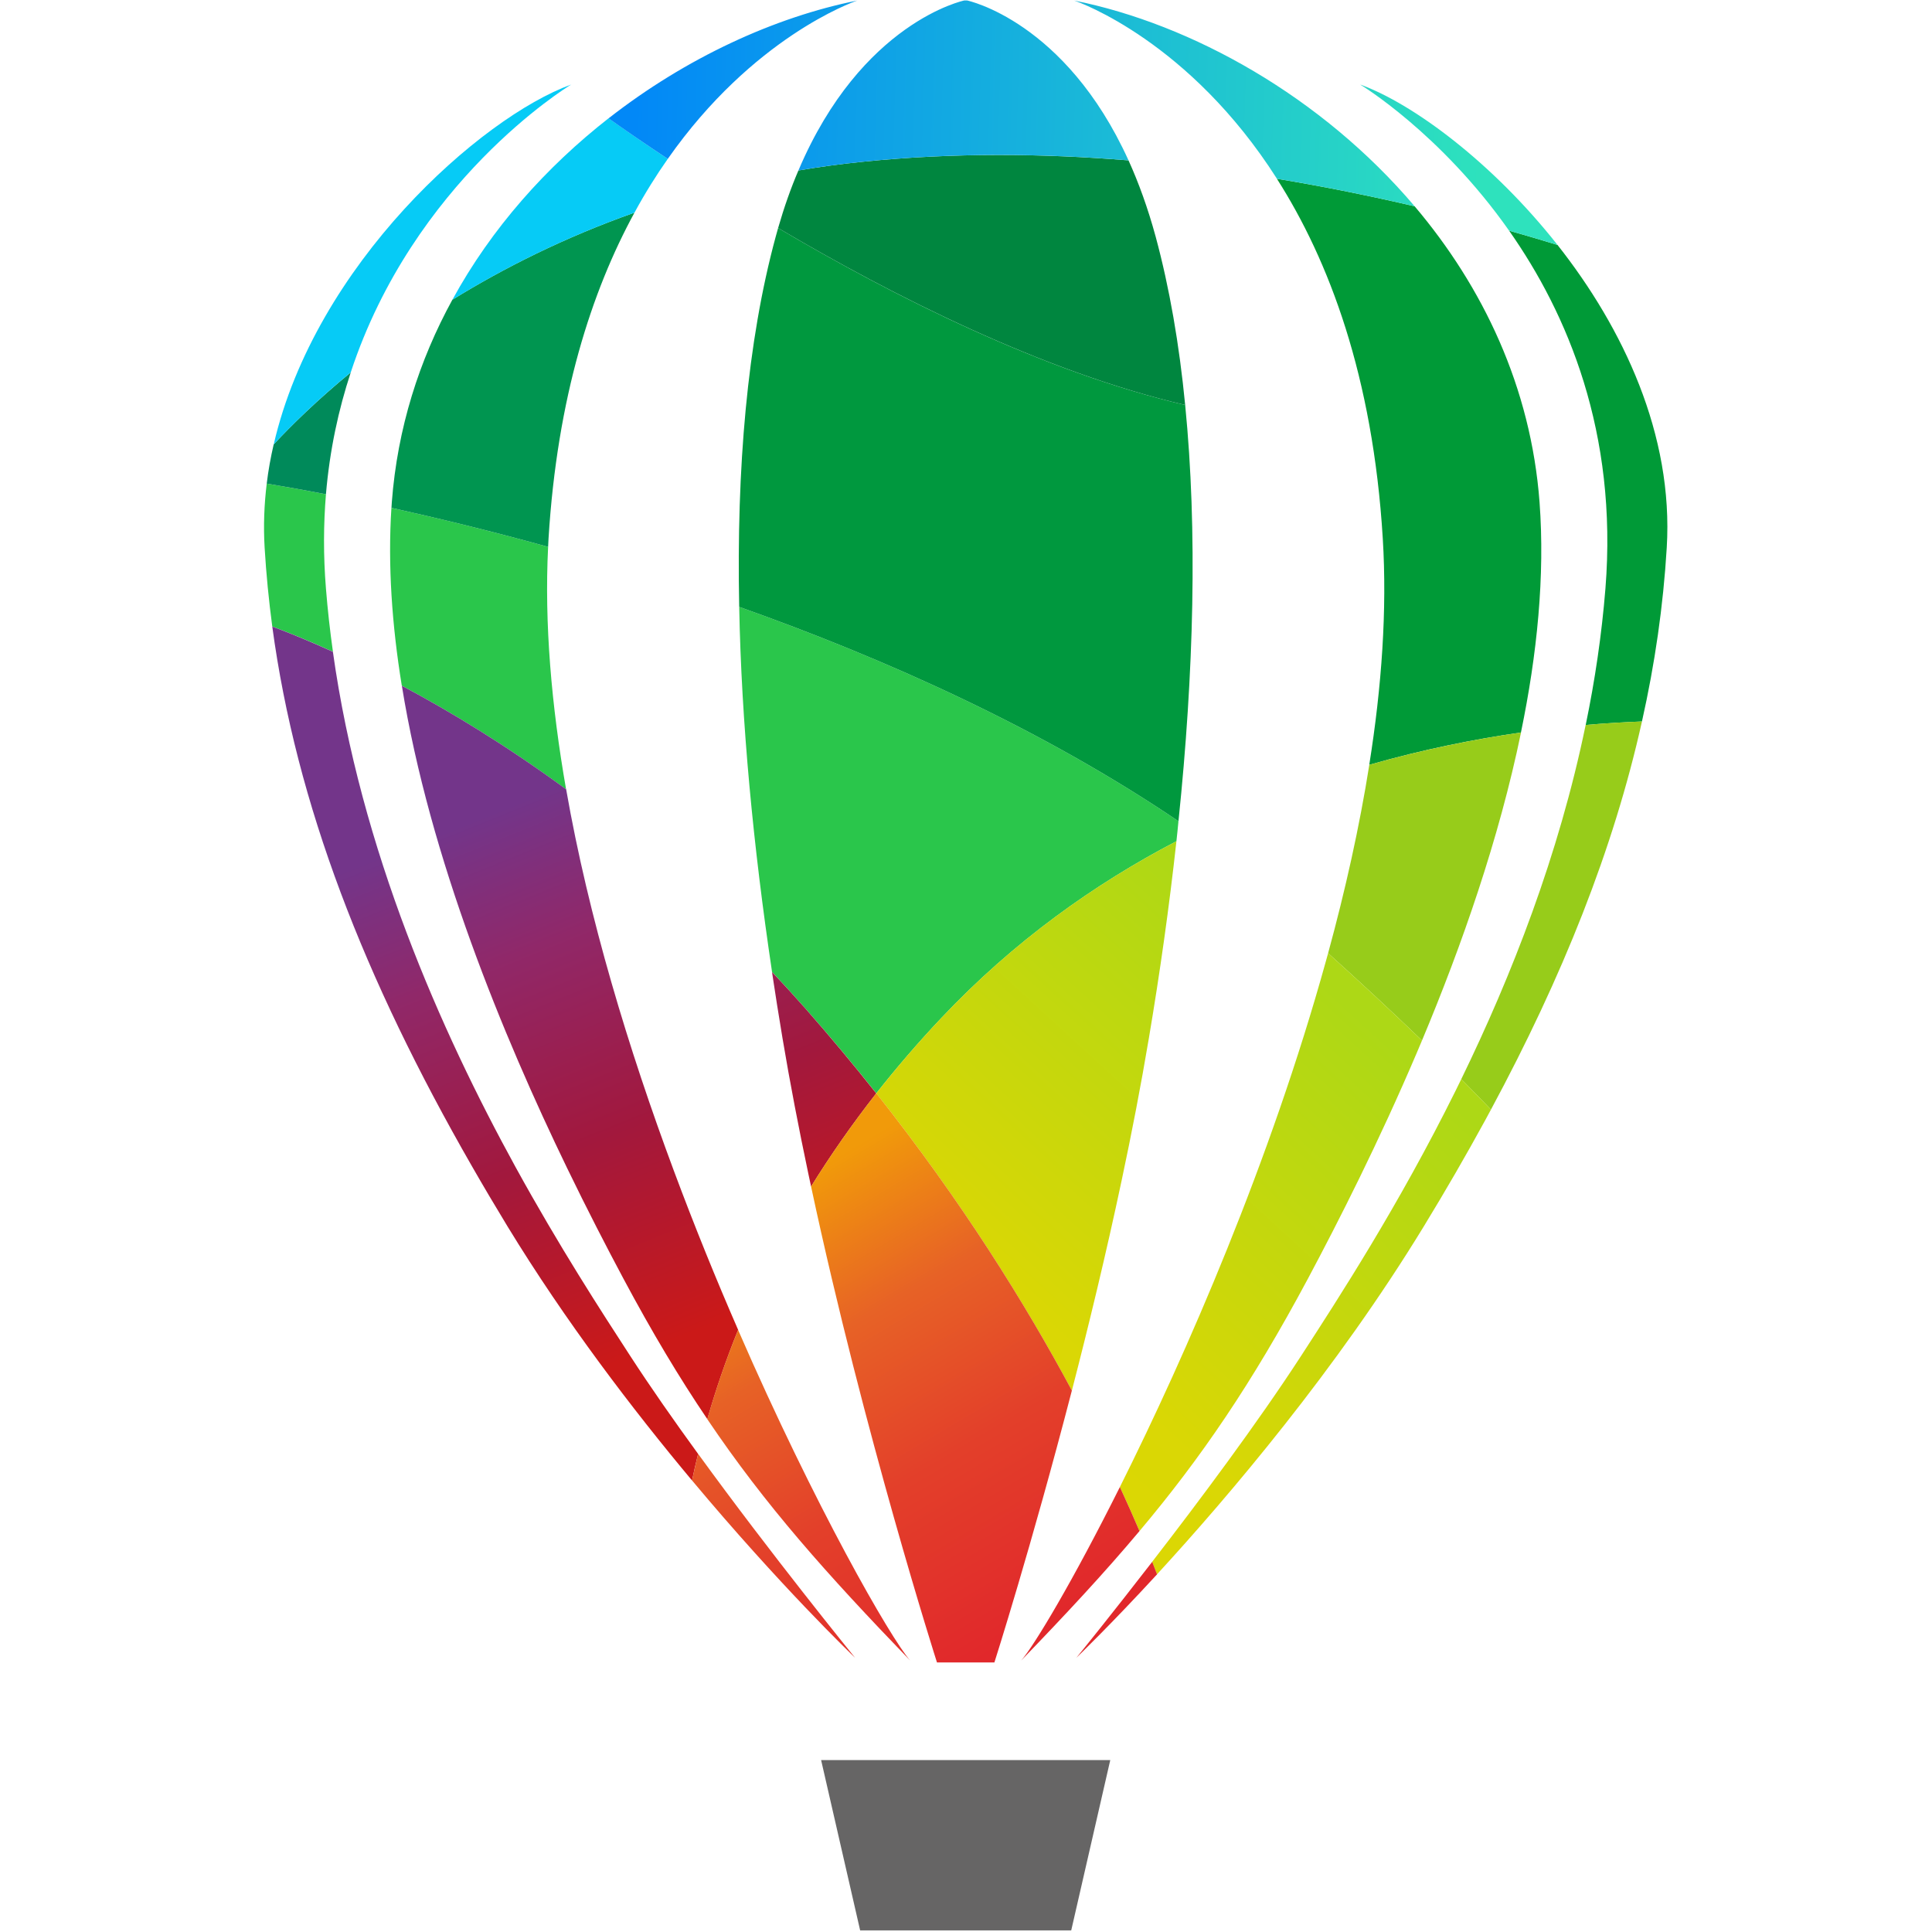 <svg xmlns="http://www.w3.org/2000/svg" xmlns:xlink="http://www.w3.org/1999/xlink" width="1134" zoomAndPan="magnify" viewBox="0 0 850.08 850.5" height="1134" preserveAspectRatio="xMidYMid meet" version="1.0"><defs><clipPath id="567188697e"><path d="M 267 0.211 L 686 0.211 L 686 108 L 267 108 Z M 267 0.211 " clip-rule="nonzero"/></clipPath><clipPath id="135816592f"><path d="M 685.441 107.832 C 678.789 105.777 671.648 103.672 664.121 101.543 C 633.762 58.359 598.551 37.207 598.551 37.207 C 621.898 45.652 656.906 71.66 685.441 107.832 Z M 622.539 90.812 C 603.766 86.422 583.398 82.234 561.926 78.691 C 523.398 18.207 475.012 1.031 472.648 0.234 C 524.504 10.633 581.676 42.598 622.539 90.812 Z M 496.586 70.605 C 458.984 67.5 419.484 67.141 379.93 71.172 C 370.094 72.172 360.566 73.457 351.266 75.047 C 379.059 9.582 424.262 0.211 424.262 0.211 L 425.543 0.211 C 425.543 0.211 468.695 9.145 496.586 70.605 Z M 377.184 0.234 C 374.949 1.008 331.184 16.539 293.762 69.938 C 283.051 62.852 274.164 56.719 267.691 52.098 C 301.801 25.445 340.789 7.527 377.184 0.234 Z M 377.184 0.234 " clip-rule="nonzero"/></clipPath><linearGradient x1="-44858.659" gradientTransform="matrix(0.65, 0, 0, -0.65, 29415.56, 14792.988)" y1="22706.159" x2="-44211.346" gradientUnits="userSpaceOnUse" y2="22686.541" id="e0f4ac0067"><stop stop-opacity="1" stop-color="rgb(0.8%, 53.299%, 96.899%)" offset="0"/><stop stop-opacity="1" stop-color="rgb(0.8%, 53.299%, 96.899%)" offset="0.008"/><stop stop-opacity="1" stop-color="rgb(0.8%, 53.299%, 96.899%)" offset="0.031"/><stop stop-opacity="1" stop-color="rgb(0.8%, 53.299%, 96.899%)" offset="0.047"/><stop stop-opacity="1" stop-color="rgb(0.867%, 53.439%, 96.808%)" offset="0.055"/><stop stop-opacity="1" stop-color="rgb(1.01%, 53.734%, 96.617%)" offset="0.062"/><stop stop-opacity="1" stop-color="rgb(1.161%, 54.044%, 96.417%)" offset="0.07"/><stop stop-opacity="1" stop-color="rgb(1.312%, 54.353%, 96.217%)" offset="0.078"/><stop stop-opacity="1" stop-color="rgb(1.463%, 54.663%, 96.017%)" offset="0.086"/><stop stop-opacity="1" stop-color="rgb(1.614%, 54.973%, 95.816%)" offset="0.094"/><stop stop-opacity="1" stop-color="rgb(1.765%, 55.283%, 95.616%)" offset="0.102"/><stop stop-opacity="1" stop-color="rgb(1.917%, 55.592%, 95.416%)" offset="0.109"/><stop stop-opacity="1" stop-color="rgb(2.068%, 55.902%, 95.216%)" offset="0.117"/><stop stop-opacity="1" stop-color="rgb(2.219%, 56.212%, 95.016%)" offset="0.125"/><stop stop-opacity="1" stop-color="rgb(2.37%, 56.522%, 94.817%)" offset="0.133"/><stop stop-opacity="1" stop-color="rgb(2.521%, 56.831%, 94.617%)" offset="0.141"/><stop stop-opacity="1" stop-color="rgb(2.672%, 57.141%, 94.417%)" offset="0.148"/><stop stop-opacity="1" stop-color="rgb(2.821%, 57.451%, 94.215%)" offset="0.156"/><stop stop-opacity="1" stop-color="rgb(2.972%, 57.761%, 94.016%)" offset="0.164"/><stop stop-opacity="1" stop-color="rgb(3.123%, 58.07%, 93.816%)" offset="0.172"/><stop stop-opacity="1" stop-color="rgb(3.275%, 58.38%, 93.616%)" offset="0.18"/><stop stop-opacity="1" stop-color="rgb(3.426%, 58.69%, 93.416%)" offset="0.188"/><stop stop-opacity="1" stop-color="rgb(3.577%, 59%, 93.216%)" offset="0.195"/><stop stop-opacity="1" stop-color="rgb(3.728%, 59.311%, 93.016%)" offset="0.203"/><stop stop-opacity="1" stop-color="rgb(3.879%, 59.621%, 92.816%)" offset="0.211"/><stop stop-opacity="1" stop-color="rgb(4.03%, 59.93%, 92.616%)" offset="0.219"/><stop stop-opacity="1" stop-color="rgb(4.181%, 60.24%, 92.415%)" offset="0.227"/><stop stop-opacity="1" stop-color="rgb(4.332%, 60.55%, 92.215%)" offset="0.234"/><stop stop-opacity="1" stop-color="rgb(4.483%, 60.86%, 92.015%)" offset="0.242"/><stop stop-opacity="1" stop-color="rgb(4.634%, 61.169%, 91.815%)" offset="0.25"/><stop stop-opacity="1" stop-color="rgb(4.784%, 61.479%, 91.615%)" offset="0.258"/><stop stop-opacity="1" stop-color="rgb(4.935%, 61.789%, 91.415%)" offset="0.266"/><stop stop-opacity="1" stop-color="rgb(5.086%, 62.099%, 91.216%)" offset="0.273"/><stop stop-opacity="1" stop-color="rgb(5.237%, 62.408%, 91.016%)" offset="0.281"/><stop stop-opacity="1" stop-color="rgb(5.388%, 62.718%, 90.814%)" offset="0.289"/><stop stop-opacity="1" stop-color="rgb(5.539%, 63.028%, 90.614%)" offset="0.297"/><stop stop-opacity="1" stop-color="rgb(5.69%, 63.338%, 90.414%)" offset="0.305"/><stop stop-opacity="1" stop-color="rgb(5.841%, 63.647%, 90.215%)" offset="0.312"/><stop stop-opacity="1" stop-color="rgb(5.992%, 63.957%, 90.015%)" offset="0.32"/><stop stop-opacity="1" stop-color="rgb(6.143%, 64.267%, 89.815%)" offset="0.328"/><stop stop-opacity="1" stop-color="rgb(6.294%, 64.577%, 89.615%)" offset="0.336"/><stop stop-opacity="1" stop-color="rgb(6.445%, 64.886%, 89.415%)" offset="0.344"/><stop stop-opacity="1" stop-color="rgb(6.595%, 65.196%, 89.214%)" offset="0.352"/><stop stop-opacity="1" stop-color="rgb(6.746%, 65.506%, 89.014%)" offset="0.359"/><stop stop-opacity="1" stop-color="rgb(6.897%, 65.816%, 88.814%)" offset="0.367"/><stop stop-opacity="1" stop-color="rgb(7.048%, 66.125%, 88.614%)" offset="0.375"/><stop stop-opacity="1" stop-color="rgb(7.199%, 66.435%, 88.414%)" offset="0.383"/><stop stop-opacity="1" stop-color="rgb(7.35%, 66.745%, 88.214%)" offset="0.391"/><stop stop-opacity="1" stop-color="rgb(7.501%, 67.055%, 88.014%)" offset="0.398"/><stop stop-opacity="1" stop-color="rgb(7.652%, 67.365%, 87.814%)" offset="0.406"/><stop stop-opacity="1" stop-color="rgb(7.803%, 67.674%, 87.613%)" offset="0.414"/><stop stop-opacity="1" stop-color="rgb(7.954%, 67.984%, 87.413%)" offset="0.422"/><stop stop-opacity="1" stop-color="rgb(8.105%, 68.294%, 87.213%)" offset="0.43"/><stop stop-opacity="1" stop-color="rgb(8.257%, 68.604%, 87.013%)" offset="0.438"/><stop stop-opacity="1" stop-color="rgb(8.406%, 68.913%, 86.813%)" offset="0.445"/><stop stop-opacity="1" stop-color="rgb(8.557%, 69.223%, 86.613%)" offset="0.453"/><stop stop-opacity="1" stop-color="rgb(8.708%, 69.533%, 86.414%)" offset="0.461"/><stop stop-opacity="1" stop-color="rgb(8.859%, 69.843%, 86.214%)" offset="0.469"/><stop stop-opacity="1" stop-color="rgb(9.01%, 70.152%, 86.012%)" offset="0.477"/><stop stop-opacity="1" stop-color="rgb(9.161%, 70.462%, 85.812%)" offset="0.484"/><stop stop-opacity="1" stop-color="rgb(9.312%, 70.772%, 85.612%)" offset="0.492"/><stop stop-opacity="1" stop-color="rgb(9.464%, 71.082%, 85.413%)" offset="0.5"/><stop stop-opacity="1" stop-color="rgb(9.615%, 71.391%, 85.213%)" offset="0.508"/><stop stop-opacity="1" stop-color="rgb(9.766%, 71.701%, 85.013%)" offset="0.516"/><stop stop-opacity="1" stop-color="rgb(9.917%, 72.011%, 84.813%)" offset="0.523"/><stop stop-opacity="1" stop-color="rgb(10.068%, 72.321%, 84.613%)" offset="0.531"/><stop stop-opacity="1" stop-color="rgb(10.219%, 72.63%, 84.412%)" offset="0.539"/><stop stop-opacity="1" stop-color="rgb(10.368%, 72.94%, 84.212%)" offset="0.547"/><stop stop-opacity="1" stop-color="rgb(10.519%, 73.25%, 84.012%)" offset="0.555"/><stop stop-opacity="1" stop-color="rgb(10.67%, 73.56%, 83.812%)" offset="0.562"/><stop stop-opacity="1" stop-color="rgb(10.822%, 73.869%, 83.612%)" offset="0.57"/><stop stop-opacity="1" stop-color="rgb(10.973%, 74.179%, 83.412%)" offset="0.578"/><stop stop-opacity="1" stop-color="rgb(11.124%, 74.489%, 83.212%)" offset="0.586"/><stop stop-opacity="1" stop-color="rgb(11.275%, 74.799%, 83.012%)" offset="0.594"/><stop stop-opacity="1" stop-color="rgb(11.426%, 75.108%, 82.811%)" offset="0.602"/><stop stop-opacity="1" stop-color="rgb(11.577%, 75.418%, 82.611%)" offset="0.609"/><stop stop-opacity="1" stop-color="rgb(11.728%, 75.728%, 82.411%)" offset="0.617"/><stop stop-opacity="1" stop-color="rgb(11.879%, 76.038%, 82.211%)" offset="0.625"/><stop stop-opacity="1" stop-color="rgb(12.03%, 76.347%, 82.011%)" offset="0.633"/><stop stop-opacity="1" stop-color="rgb(12.18%, 76.657%, 81.812%)" offset="0.641"/><stop stop-opacity="1" stop-color="rgb(12.331%, 76.967%, 81.612%)" offset="0.648"/><stop stop-opacity="1" stop-color="rgb(12.482%, 77.277%, 81.412%)" offset="0.656"/><stop stop-opacity="1" stop-color="rgb(12.633%, 77.586%, 81.21%)" offset="0.664"/><stop stop-opacity="1" stop-color="rgb(12.784%, 77.896%, 81.01%)" offset="0.672"/><stop stop-opacity="1" stop-color="rgb(12.935%, 78.206%, 80.811%)" offset="0.68"/><stop stop-opacity="1" stop-color="rgb(13.086%, 78.516%, 80.611%)" offset="0.688"/><stop stop-opacity="1" stop-color="rgb(13.237%, 78.825%, 80.411%)" offset="0.695"/><stop stop-opacity="1" stop-color="rgb(13.388%, 79.135%, 80.211%)" offset="0.703"/><stop stop-opacity="1" stop-color="rgb(13.539%, 79.445%, 80.011%)" offset="0.711"/><stop stop-opacity="1" stop-color="rgb(13.69%, 79.755%, 79.811%)" offset="0.719"/><stop stop-opacity="1" stop-color="rgb(13.841%, 80.064%, 79.61%)" offset="0.727"/><stop stop-opacity="1" stop-color="rgb(13.991%, 80.374%, 79.41%)" offset="0.734"/><stop stop-opacity="1" stop-color="rgb(14.142%, 80.684%, 79.21%)" offset="0.742"/><stop stop-opacity="1" stop-color="rgb(14.293%, 80.994%, 79.01%)" offset="0.75"/><stop stop-opacity="1" stop-color="rgb(14.444%, 81.303%, 78.81%)" offset="0.758"/><stop stop-opacity="1" stop-color="rgb(14.595%, 81.613%, 78.61%)" offset="0.766"/><stop stop-opacity="1" stop-color="rgb(14.746%, 81.923%, 78.41%)" offset="0.773"/><stop stop-opacity="1" stop-color="rgb(14.897%, 82.233%, 78.21%)" offset="0.781"/><stop stop-opacity="1" stop-color="rgb(15.048%, 82.542%, 78.009%)" offset="0.789"/><stop stop-opacity="1" stop-color="rgb(15.199%, 82.854%, 77.809%)" offset="0.797"/><stop stop-opacity="1" stop-color="rgb(15.35%, 83.163%, 77.609%)" offset="0.805"/><stop stop-opacity="1" stop-color="rgb(15.501%, 83.473%, 77.409%)" offset="0.812"/><stop stop-opacity="1" stop-color="rgb(15.652%, 83.783%, 77.209%)" offset="0.82"/><stop stop-opacity="1" stop-color="rgb(15.804%, 84.093%, 77.01%)" offset="0.828"/><stop stop-opacity="1" stop-color="rgb(15.953%, 84.402%, 76.81%)" offset="0.836"/><stop stop-opacity="1" stop-color="rgb(16.104%, 84.712%, 76.61%)" offset="0.844"/><stop stop-opacity="1" stop-color="rgb(16.255%, 85.022%, 76.408%)" offset="0.852"/><stop stop-opacity="1" stop-color="rgb(16.406%, 85.332%, 76.208%)" offset="0.859"/><stop stop-opacity="1" stop-color="rgb(16.557%, 85.641%, 76.009%)" offset="0.867"/><stop stop-opacity="1" stop-color="rgb(16.708%, 85.951%, 75.809%)" offset="0.875"/><stop stop-opacity="1" stop-color="rgb(16.859%, 86.261%, 75.609%)" offset="0.883"/><stop stop-opacity="1" stop-color="rgb(17.01%, 86.571%, 75.409%)" offset="0.891"/><stop stop-opacity="1" stop-color="rgb(17.162%, 86.88%, 75.209%)" offset="0.898"/><stop stop-opacity="1" stop-color="rgb(17.313%, 87.19%, 75.009%)" offset="0.906"/><stop stop-opacity="1" stop-color="rgb(17.464%, 87.5%, 74.808%)" offset="0.914"/><stop stop-opacity="1" stop-color="rgb(17.615%, 87.81%, 74.608%)" offset="0.922"/><stop stop-opacity="1" stop-color="rgb(17.764%, 88.12%, 74.408%)" offset="0.93"/><stop stop-opacity="1" stop-color="rgb(17.915%, 88.429%, 74.208%)" offset="0.938"/><stop stop-opacity="1" stop-color="rgb(17.995%, 88.591%, 74.104%)" offset="0.992"/><stop stop-opacity="1" stop-color="rgb(17.999%, 88.599%, 74.1%)" offset="1"/></linearGradient><clipPath id="deb146c17f"><path d="M 361 774 L 489 774 L 489 849.789 L 361 849.789 Z M 361 774 " clip-rule="nonzero"/></clipPath><clipPath id="8f17326c83"><path d="M 176 301 L 325 301 L 325 625 L 176 625 Z M 176 301 " clip-rule="nonzero"/></clipPath><clipPath id="9b8d220052"><path d="M 249.457 514.242 C 258.395 532.699 266.922 549.184 274.266 562.941 C 286.852 586.484 298.82 606.512 311.176 624.738 C 314.746 612.262 319.188 599.09 324.734 585.434 C 315.156 563.48 305.551 539.887 296.406 515.32 C 276.527 461.945 258.883 403.871 249.02 347.469 C 222.77 328.238 198.113 313.297 176.695 301.871 C 188.945 377.785 221.23 455.961 249.457 514.242 Z M 249.457 514.242 " clip-rule="nonzero"/></clipPath><linearGradient x1="-44766.753" gradientTransform="matrix(0.65, 0, 0, -0.65, 29415.56, 14792.988)" y1="21813.769" x2="-44971.53" gradientUnits="userSpaceOnUse" y2="22320.164" id="e12024d0a5"><stop stop-opacity="1" stop-color="rgb(79.599%, 9.799%, 9.399%)" offset="0"/><stop stop-opacity="1" stop-color="rgb(79.599%, 9.799%, 9.399%)" offset="0.062"/><stop stop-opacity="1" stop-color="rgb(79.599%, 9.799%, 9.399%)" offset="0.078"/><stop stop-opacity="1" stop-color="rgb(79.509%, 9.796%, 9.479%)" offset="0.086"/><stop stop-opacity="1" stop-color="rgb(79.185%, 9.789%, 9.77%)" offset="0.09"/><stop stop-opacity="1" stop-color="rgb(78.952%, 9.784%, 9.982%)" offset="0.094"/><stop stop-opacity="1" stop-color="rgb(78.717%, 9.778%, 10.193%)" offset="0.098"/><stop stop-opacity="1" stop-color="rgb(78.484%, 9.772%, 10.403%)" offset="0.102"/><stop stop-opacity="1" stop-color="rgb(78.25%, 9.766%, 10.614%)" offset="0.105"/><stop stop-opacity="1" stop-color="rgb(78.017%, 9.76%, 10.825%)" offset="0.109"/><stop stop-opacity="1" stop-color="rgb(77.782%, 9.753%, 11.035%)" offset="0.113"/><stop stop-opacity="1" stop-color="rgb(77.548%, 9.749%, 11.247%)" offset="0.117"/><stop stop-opacity="1" stop-color="rgb(77.313%, 9.743%, 11.458%)" offset="0.121"/><stop stop-opacity="1" stop-color="rgb(77.08%, 9.737%, 11.668%)" offset="0.125"/><stop stop-opacity="1" stop-color="rgb(76.845%, 9.731%, 11.879%)" offset="0.129"/><stop stop-opacity="1" stop-color="rgb(76.611%, 9.724%, 12.091%)" offset="0.133"/><stop stop-opacity="1" stop-color="rgb(76.376%, 9.718%, 12.302%)" offset="0.137"/><stop stop-opacity="1" stop-color="rgb(76.143%, 9.714%, 12.512%)" offset="0.141"/><stop stop-opacity="1" stop-color="rgb(75.908%, 9.708%, 12.723%)" offset="0.145"/><stop stop-opacity="1" stop-color="rgb(75.674%, 9.702%, 12.933%)" offset="0.148"/><stop stop-opacity="1" stop-color="rgb(75.439%, 9.695%, 13.144%)" offset="0.152"/><stop stop-opacity="1" stop-color="rgb(75.206%, 9.689%, 13.356%)" offset="0.156"/><stop stop-opacity="1" stop-color="rgb(74.971%, 9.683%, 13.567%)" offset="0.16"/><stop stop-opacity="1" stop-color="rgb(74.738%, 9.679%, 13.777%)" offset="0.164"/><stop stop-opacity="1" stop-color="rgb(74.503%, 9.673%, 13.988%)" offset="0.168"/><stop stop-opacity="1" stop-color="rgb(74.269%, 9.666%, 14.2%)" offset="0.172"/><stop stop-opacity="1" stop-color="rgb(74.034%, 9.66%, 14.41%)" offset="0.176"/><stop stop-opacity="1" stop-color="rgb(73.801%, 9.656%, 14.621%)" offset="0.18"/><stop stop-opacity="1" stop-color="rgb(73.566%, 9.65%, 14.832%)" offset="0.184"/><stop stop-opacity="1" stop-color="rgb(73.332%, 9.644%, 15.042%)" offset="0.188"/><stop stop-opacity="1" stop-color="rgb(73.099%, 9.637%, 15.253%)" offset="0.191"/><stop stop-opacity="1" stop-color="rgb(72.865%, 9.631%, 15.465%)" offset="0.195"/><stop stop-opacity="1" stop-color="rgb(72.63%, 9.625%, 15.675%)" offset="0.199"/><stop stop-opacity="1" stop-color="rgb(72.397%, 9.621%, 15.886%)" offset="0.203"/><stop stop-opacity="1" stop-color="rgb(72.162%, 9.615%, 16.096%)" offset="0.207"/><stop stop-opacity="1" stop-color="rgb(71.928%, 9.608%, 16.309%)" offset="0.211"/><stop stop-opacity="1" stop-color="rgb(71.693%, 9.602%, 16.519%)" offset="0.215"/><stop stop-opacity="1" stop-color="rgb(71.46%, 9.596%, 16.73%)" offset="0.219"/><stop stop-opacity="1" stop-color="rgb(71.225%, 9.59%, 16.94%)" offset="0.223"/><stop stop-opacity="1" stop-color="rgb(70.992%, 9.586%, 17.151%)" offset="0.227"/><stop stop-opacity="1" stop-color="rgb(70.757%, 9.579%, 17.361%)" offset="0.23"/><stop stop-opacity="1" stop-color="rgb(70.523%, 9.573%, 17.574%)" offset="0.234"/><stop stop-opacity="1" stop-color="rgb(70.288%, 9.567%, 17.784%)" offset="0.238"/><stop stop-opacity="1" stop-color="rgb(70.055%, 9.563%, 17.995%)" offset="0.242"/><stop stop-opacity="1" stop-color="rgb(69.82%, 9.557%, 18.205%)" offset="0.246"/><stop stop-opacity="1" stop-color="rgb(69.586%, 9.55%, 18.417%)" offset="0.25"/><stop stop-opacity="1" stop-color="rgb(69.351%, 9.544%, 18.628%)" offset="0.254"/><stop stop-opacity="1" stop-color="rgb(69.118%, 9.538%, 18.839%)" offset="0.258"/><stop stop-opacity="1" stop-color="rgb(68.883%, 9.532%, 19.049%)" offset="0.262"/><stop stop-opacity="1" stop-color="rgb(68.649%, 9.528%, 19.261%)" offset="0.266"/><stop stop-opacity="1" stop-color="rgb(68.414%, 9.521%, 19.472%)" offset="0.27"/><stop stop-opacity="1" stop-color="rgb(68.181%, 9.515%, 19.682%)" offset="0.273"/><stop stop-opacity="1" stop-color="rgb(67.947%, 9.509%, 19.893%)" offset="0.277"/><stop stop-opacity="1" stop-color="rgb(67.714%, 9.503%, 20.103%)" offset="0.281"/><stop stop-opacity="1" stop-color="rgb(67.479%, 9.497%, 20.314%)" offset="0.285"/><stop stop-opacity="1" stop-color="rgb(67.245%, 9.492%, 20.526%)" offset="0.289"/><stop stop-opacity="1" stop-color="rgb(67.01%, 9.486%, 20.737%)" offset="0.293"/><stop stop-opacity="1" stop-color="rgb(66.777%, 9.48%, 20.947%)" offset="0.297"/><stop stop-opacity="1" stop-color="rgb(66.542%, 9.474%, 21.158%)" offset="0.301"/><stop stop-opacity="1" stop-color="rgb(66.309%, 9.47%, 21.37%)" offset="0.305"/><stop stop-opacity="1" stop-color="rgb(66.074%, 9.464%, 21.581%)" offset="0.309"/><stop stop-opacity="1" stop-color="rgb(65.84%, 9.457%, 21.791%)" offset="0.312"/><stop stop-opacity="1" stop-color="rgb(65.605%, 9.451%, 22.002%)" offset="0.316"/><stop stop-opacity="1" stop-color="rgb(65.372%, 9.445%, 22.212%)" offset="0.32"/><stop stop-opacity="1" stop-color="rgb(65.137%, 9.439%, 22.423%)" offset="0.324"/><stop stop-opacity="1" stop-color="rgb(64.903%, 9.435%, 22.635%)" offset="0.328"/><stop stop-opacity="1" stop-color="rgb(64.668%, 9.428%, 22.845%)" offset="0.332"/><stop stop-opacity="1" stop-color="rgb(64.435%, 9.422%, 23.056%)" offset="0.336"/><stop stop-opacity="1" stop-color="rgb(64.2%, 9.416%, 23.267%)" offset="0.34"/><stop stop-opacity="1" stop-color="rgb(63.966%, 9.41%, 23.479%)" offset="0.344"/><stop stop-opacity="1" stop-color="rgb(63.733%, 9.404%, 23.689%)" offset="0.348"/><stop stop-opacity="1" stop-color="rgb(63.499%, 9.399%, 23.9%)" offset="0.352"/><stop stop-opacity="1" stop-color="rgb(63.39%, 9.497%, 24.17%)" offset="0.355"/><stop stop-opacity="1" stop-color="rgb(63.28%, 9.596%, 24.442%)" offset="0.359"/><stop stop-opacity="1" stop-color="rgb(63.17%, 9.694%, 24.712%)" offset="0.363"/><stop stop-opacity="1" stop-color="rgb(63.062%, 9.793%, 24.982%)" offset="0.367"/><stop stop-opacity="1" stop-color="rgb(62.952%, 9.891%, 25.252%)" offset="0.371"/><stop stop-opacity="1" stop-color="rgb(62.842%, 9.99%, 25.522%)" offset="0.375"/><stop stop-opacity="1" stop-color="rgb(62.732%, 10.088%, 25.792%)" offset="0.379"/><stop stop-opacity="1" stop-color="rgb(62.624%, 10.187%, 26.064%)" offset="0.383"/><stop stop-opacity="1" stop-color="rgb(62.514%, 10.284%, 26.334%)" offset="0.387"/><stop stop-opacity="1" stop-color="rgb(62.405%, 10.384%, 26.604%)" offset="0.391"/><stop stop-opacity="1" stop-color="rgb(62.296%, 10.483%, 26.874%)" offset="0.395"/><stop stop-opacity="1" stop-color="rgb(62.186%, 10.582%, 27.145%)" offset="0.398"/><stop stop-opacity="1" stop-color="rgb(62.076%, 10.68%, 27.415%)" offset="0.402"/><stop stop-opacity="1" stop-color="rgb(61.967%, 10.779%, 27.686%)" offset="0.406"/><stop stop-opacity="1" stop-color="rgb(61.858%, 10.876%, 27.956%)" offset="0.41"/><stop stop-opacity="1" stop-color="rgb(61.748%, 10.976%, 28.227%)" offset="0.414"/><stop stop-opacity="1" stop-color="rgb(61.638%, 11.073%, 28.497%)" offset="0.418"/><stop stop-opacity="1" stop-color="rgb(61.53%, 11.172%, 28.767%)" offset="0.422"/><stop stop-opacity="1" stop-color="rgb(61.42%, 11.27%, 29.037%)" offset="0.426"/><stop stop-opacity="1" stop-color="rgb(61.31%, 11.369%, 29.309%)" offset="0.43"/><stop stop-opacity="1" stop-color="rgb(61.2%, 11.467%, 29.579%)" offset="0.434"/><stop stop-opacity="1" stop-color="rgb(61.092%, 11.566%, 29.849%)" offset="0.438"/><stop stop-opacity="1" stop-color="rgb(60.982%, 11.664%, 30.119%)" offset="0.441"/><stop stop-opacity="1" stop-color="rgb(60.873%, 11.763%, 30.391%)" offset="0.445"/><stop stop-opacity="1" stop-color="rgb(60.764%, 11.861%, 30.661%)" offset="0.449"/><stop stop-opacity="1" stop-color="rgb(60.654%, 11.96%, 30.931%)" offset="0.453"/><stop stop-opacity="1" stop-color="rgb(60.544%, 12.057%, 31.201%)" offset="0.457"/><stop stop-opacity="1" stop-color="rgb(60.435%, 12.157%, 31.471%)" offset="0.461"/><stop stop-opacity="1" stop-color="rgb(60.326%, 12.254%, 31.741%)" offset="0.465"/><stop stop-opacity="1" stop-color="rgb(60.216%, 12.354%, 32.013%)" offset="0.469"/><stop stop-opacity="1" stop-color="rgb(60.106%, 12.451%, 32.283%)" offset="0.473"/><stop stop-opacity="1" stop-color="rgb(59.998%, 12.55%, 32.553%)" offset="0.477"/><stop stop-opacity="1" stop-color="rgb(59.888%, 12.648%, 32.823%)" offset="0.48"/><stop stop-opacity="1" stop-color="rgb(59.779%, 12.747%, 33.095%)" offset="0.484"/><stop stop-opacity="1" stop-color="rgb(59.669%, 12.845%, 33.365%)" offset="0.488"/><stop stop-opacity="1" stop-color="rgb(59.56%, 12.944%, 33.635%)" offset="0.492"/><stop stop-opacity="1" stop-color="rgb(59.45%, 13.043%, 33.905%)" offset="0.496"/><stop stop-opacity="1" stop-color="rgb(59.341%, 13.142%, 34.177%)" offset="0.5"/><stop stop-opacity="1" stop-color="rgb(59.232%, 13.24%, 34.447%)" offset="0.504"/><stop stop-opacity="1" stop-color="rgb(59.122%, 13.339%, 34.717%)" offset="0.508"/><stop stop-opacity="1" stop-color="rgb(59.012%, 13.437%, 34.987%)" offset="0.512"/><stop stop-opacity="1" stop-color="rgb(58.904%, 13.536%, 35.258%)" offset="0.516"/><stop stop-opacity="1" stop-color="rgb(58.794%, 13.634%, 35.529%)" offset="0.52"/><stop stop-opacity="1" stop-color="rgb(58.684%, 13.733%, 35.799%)" offset="0.523"/><stop stop-opacity="1" stop-color="rgb(58.574%, 13.831%, 36.069%)" offset="0.527"/><stop stop-opacity="1" stop-color="rgb(58.466%, 13.93%, 36.339%)" offset="0.531"/><stop stop-opacity="1" stop-color="rgb(58.356%, 14.027%, 36.609%)" offset="0.535"/><stop stop-opacity="1" stop-color="rgb(58.247%, 14.127%, 36.88%)" offset="0.539"/><stop stop-opacity="1" stop-color="rgb(58.138%, 14.224%, 37.151%)" offset="0.543"/><stop stop-opacity="1" stop-color="rgb(58.028%, 14.323%, 37.421%)" offset="0.547"/><stop stop-opacity="1" stop-color="rgb(57.918%, 14.421%, 37.691%)" offset="0.551"/><stop stop-opacity="1" stop-color="rgb(57.809%, 14.52%, 37.962%)" offset="0.555"/><stop stop-opacity="1" stop-color="rgb(57.7%, 14.618%, 38.232%)" offset="0.559"/><stop stop-opacity="1" stop-color="rgb(57.59%, 14.717%, 38.503%)" offset="0.562"/><stop stop-opacity="1" stop-color="rgb(57.48%, 14.815%, 38.773%)" offset="0.566"/><stop stop-opacity="1" stop-color="rgb(57.372%, 14.914%, 39.044%)" offset="0.57"/><stop stop-opacity="1" stop-color="rgb(57.262%, 15.012%, 39.314%)" offset="0.574"/><stop stop-opacity="1" stop-color="rgb(57.152%, 15.111%, 39.584%)" offset="0.578"/><stop stop-opacity="1" stop-color="rgb(57.042%, 15.208%, 39.854%)" offset="0.582"/><stop stop-opacity="1" stop-color="rgb(56.934%, 15.308%, 40.126%)" offset="0.586"/><stop stop-opacity="1" stop-color="rgb(56.824%, 15.405%, 40.396%)" offset="0.59"/><stop stop-opacity="1" stop-color="rgb(56.715%, 15.504%, 40.666%)" offset="0.594"/><stop stop-opacity="1" stop-color="rgb(56.602%, 15.604%, 40.936%)" offset="0.598"/><stop stop-opacity="1" stop-color="rgb(56.491%, 15.703%, 41.208%)" offset="0.602"/><stop stop-opacity="1" stop-color="rgb(56.235%, 15.817%, 41.498%)" offset="0.605"/><stop stop-opacity="1" stop-color="rgb(55.978%, 15.932%, 41.788%)" offset="0.609"/><stop stop-opacity="1" stop-color="rgb(55.722%, 16.046%, 42.078%)" offset="0.613"/><stop stop-opacity="1" stop-color="rgb(55.467%, 16.161%, 42.368%)" offset="0.617"/><stop stop-opacity="1" stop-color="rgb(55.211%, 16.275%, 42.657%)" offset="0.621"/><stop stop-opacity="1" stop-color="rgb(54.955%, 16.391%, 42.947%)" offset="0.625"/><stop stop-opacity="1" stop-color="rgb(54.698%, 16.505%, 43.237%)" offset="0.629"/><stop stop-opacity="1" stop-color="rgb(54.442%, 16.62%, 43.527%)" offset="0.633"/><stop stop-opacity="1" stop-color="rgb(54.185%, 16.734%, 43.817%)" offset="0.637"/><stop stop-opacity="1" stop-color="rgb(53.929%, 16.849%, 44.109%)" offset="0.641"/><stop stop-opacity="1" stop-color="rgb(53.673%, 16.963%, 44.398%)" offset="0.645"/><stop stop-opacity="1" stop-color="rgb(53.416%, 17.079%, 44.688%)" offset="0.648"/><stop stop-opacity="1" stop-color="rgb(53.16%, 17.194%, 44.978%)" offset="0.652"/><stop stop-opacity="1" stop-color="rgb(52.904%, 17.308%, 45.268%)" offset="0.656"/><stop stop-opacity="1" stop-color="rgb(52.647%, 17.422%, 45.558%)" offset="0.66"/><stop stop-opacity="1" stop-color="rgb(52.391%, 17.537%, 45.848%)" offset="0.664"/><stop stop-opacity="1" stop-color="rgb(52.135%, 17.651%, 46.138%)" offset="0.668"/><stop stop-opacity="1" stop-color="rgb(51.878%, 17.766%, 46.428%)" offset="0.672"/><stop stop-opacity="1" stop-color="rgb(51.622%, 17.88%, 46.718%)" offset="0.676"/><stop stop-opacity="1" stop-color="rgb(51.366%, 17.996%, 47.008%)" offset="0.68"/><stop stop-opacity="1" stop-color="rgb(51.109%, 18.111%, 47.298%)" offset="0.684"/><stop stop-opacity="1" stop-color="rgb(50.853%, 18.225%, 47.588%)" offset="0.688"/><stop stop-opacity="1" stop-color="rgb(50.597%, 18.34%, 47.878%)" offset="0.691"/><stop stop-opacity="1" stop-color="rgb(50.34%, 18.454%, 48.167%)" offset="0.695"/><stop stop-opacity="1" stop-color="rgb(50.084%, 18.568%, 48.457%)" offset="0.699"/><stop stop-opacity="1" stop-color="rgb(49.828%, 18.684%, 48.749%)" offset="0.703"/><stop stop-opacity="1" stop-color="rgb(49.571%, 18.799%, 49.039%)" offset="0.707"/><stop stop-opacity="1" stop-color="rgb(49.315%, 18.913%, 49.329%)" offset="0.711"/><stop stop-opacity="1" stop-color="rgb(49.059%, 19.028%, 49.619%)" offset="0.715"/><stop stop-opacity="1" stop-color="rgb(48.802%, 19.142%, 49.908%)" offset="0.719"/><stop stop-opacity="1" stop-color="rgb(48.546%, 19.257%, 50.198%)" offset="0.723"/><stop stop-opacity="1" stop-color="rgb(48.291%, 19.371%, 50.488%)" offset="0.727"/><stop stop-opacity="1" stop-color="rgb(48.035%, 19.485%, 50.778%)" offset="0.73"/><stop stop-opacity="1" stop-color="rgb(47.778%, 19.601%, 51.068%)" offset="0.734"/><stop stop-opacity="1" stop-color="rgb(47.522%, 19.716%, 51.358%)" offset="0.738"/><stop stop-opacity="1" stop-color="rgb(47.266%, 19.83%, 51.648%)" offset="0.742"/><stop stop-opacity="1" stop-color="rgb(47.009%, 19.945%, 51.938%)" offset="0.746"/><stop stop-opacity="1" stop-color="rgb(46.753%, 20.059%, 52.228%)" offset="0.75"/><stop stop-opacity="1" stop-color="rgb(46.497%, 20.174%, 52.518%)" offset="0.754"/><stop stop-opacity="1" stop-color="rgb(46.24%, 20.29%, 52.809%)" offset="0.758"/><stop stop-opacity="1" stop-color="rgb(45.984%, 20.404%, 53.099%)" offset="0.762"/><stop stop-opacity="1" stop-color="rgb(45.728%, 20.518%, 53.389%)" offset="0.766"/><stop stop-opacity="1" stop-color="rgb(45.471%, 20.633%, 53.679%)" offset="0.77"/><stop stop-opacity="1" stop-color="rgb(45.215%, 20.747%, 53.969%)" offset="0.773"/><stop stop-opacity="1" stop-color="rgb(45.157%, 20.773%, 54.033%)" offset="0.781"/><stop stop-opacity="1" stop-color="rgb(45.099%, 20.799%, 54.099%)" offset="0.812"/><stop stop-opacity="1" stop-color="rgb(45.099%, 20.799%, 54.099%)" offset="0.844"/><stop stop-opacity="1" stop-color="rgb(45.099%, 20.799%, 54.099%)" offset="0.875"/><stop stop-opacity="1" stop-color="rgb(45.099%, 20.799%, 54.099%)" offset="1"/></linearGradient><clipPath id="b24e38f3cf"><path d="M 119 275 L 308 275 L 308 652 L 119 652 Z M 119 275 " clip-rule="nonzero"/></clipPath><clipPath id="285465308f"><path d="M 207.488 513.289 C 212.547 522.121 217.812 531.004 223.258 539.965 C 248.762 581.762 278.223 620.375 304.445 651.746 C 305.215 647.945 306.113 644.02 307.117 640.039 C 296.508 625.457 286.16 610.668 277.246 596.934 C 264.48 577.293 246.016 548.824 226.75 513.777 C 193.773 453.676 158.562 374.219 146.336 286.93 C 135.961 282.207 126.969 278.559 119.648 275.812 C 130.207 354.039 160.152 430.855 207.488 513.289 Z M 207.488 513.289 " clip-rule="nonzero"/></clipPath><linearGradient x1="-44827.741" gradientTransform="matrix(0.65, 0, 0, -0.65, 29415.56, 14792.988)" y1="21758.49" x2="-45069.444" gradientUnits="userSpaceOnUse" y2="22356.188" id="c813e5602e"><stop stop-opacity="1" stop-color="rgb(79.599%, 9.799%, 9.399%)" offset="0"/><stop stop-opacity="1" stop-color="rgb(79.599%, 9.799%, 9.399%)" offset="0.062"/><stop stop-opacity="1" stop-color="rgb(79.599%, 9.799%, 9.399%)" offset="0.094"/><stop stop-opacity="1" stop-color="rgb(79.599%, 9.799%, 9.399%)" offset="0.109"/><stop stop-opacity="1" stop-color="rgb(79.498%, 9.796%, 9.489%)" offset="0.117"/><stop stop-opacity="1" stop-color="rgb(79.12%, 9.787%, 9.83%)" offset="0.121"/><stop stop-opacity="1" stop-color="rgb(78.844%, 9.781%, 10.078%)" offset="0.125"/><stop stop-opacity="1" stop-color="rgb(78.568%, 9.773%, 10.327%)" offset="0.129"/><stop stop-opacity="1" stop-color="rgb(78.291%, 9.767%, 10.577%)" offset="0.133"/><stop stop-opacity="1" stop-color="rgb(78.015%, 9.76%, 10.826%)" offset="0.137"/><stop stop-opacity="1" stop-color="rgb(77.739%, 9.753%, 11.075%)" offset="0.141"/><stop stop-opacity="1" stop-color="rgb(77.463%, 9.746%, 11.324%)" offset="0.145"/><stop stop-opacity="1" stop-color="rgb(77.187%, 9.74%, 11.572%)" offset="0.148"/><stop stop-opacity="1" stop-color="rgb(76.909%, 9.732%, 11.821%)" offset="0.152"/><stop stop-opacity="1" stop-color="rgb(76.633%, 9.726%, 12.07%)" offset="0.156"/><stop stop-opacity="1" stop-color="rgb(76.357%, 9.718%, 12.318%)" offset="0.16"/><stop stop-opacity="1" stop-color="rgb(76.08%, 9.712%, 12.569%)" offset="0.164"/><stop stop-opacity="1" stop-color="rgb(75.804%, 9.705%, 12.817%)" offset="0.168"/><stop stop-opacity="1" stop-color="rgb(75.528%, 9.698%, 13.066%)" offset="0.172"/><stop stop-opacity="1" stop-color="rgb(75.252%, 9.691%, 13.315%)" offset="0.176"/><stop stop-opacity="1" stop-color="rgb(74.976%, 9.685%, 13.564%)" offset="0.18"/><stop stop-opacity="1" stop-color="rgb(74.698%, 9.677%, 13.812%)" offset="0.184"/><stop stop-opacity="1" stop-color="rgb(74.422%, 9.671%, 14.061%)" offset="0.188"/><stop stop-opacity="1" stop-color="rgb(74.146%, 9.663%, 14.31%)" offset="0.191"/><stop stop-opacity="1" stop-color="rgb(73.869%, 9.657%, 14.56%)" offset="0.195"/><stop stop-opacity="1" stop-color="rgb(73.593%, 9.65%, 14.809%)" offset="0.199"/><stop stop-opacity="1" stop-color="rgb(73.317%, 9.644%, 15.057%)" offset="0.203"/><stop stop-opacity="1" stop-color="rgb(73.041%, 9.636%, 15.306%)" offset="0.207"/><stop stop-opacity="1" stop-color="rgb(72.765%, 9.63%, 15.555%)" offset="0.211"/><stop stop-opacity="1" stop-color="rgb(72.487%, 9.622%, 15.804%)" offset="0.215"/><stop stop-opacity="1" stop-color="rgb(72.211%, 9.616%, 16.052%)" offset="0.219"/><stop stop-opacity="1" stop-color="rgb(71.935%, 9.608%, 16.301%)" offset="0.223"/><stop stop-opacity="1" stop-color="rgb(71.658%, 9.602%, 16.551%)" offset="0.227"/><stop stop-opacity="1" stop-color="rgb(71.382%, 9.595%, 16.8%)" offset="0.23"/><stop stop-opacity="1" stop-color="rgb(71.106%, 9.589%, 17.049%)" offset="0.234"/><stop stop-opacity="1" stop-color="rgb(70.83%, 9.581%, 17.297%)" offset="0.238"/><stop stop-opacity="1" stop-color="rgb(70.554%, 9.575%, 17.546%)" offset="0.242"/><stop stop-opacity="1" stop-color="rgb(70.277%, 9.567%, 17.795%)" offset="0.246"/><stop stop-opacity="1" stop-color="rgb(70.001%, 9.561%, 18.044%)" offset="0.25"/><stop stop-opacity="1" stop-color="rgb(69.724%, 9.554%, 18.292%)" offset="0.254"/><stop stop-opacity="1" stop-color="rgb(69.447%, 9.547%, 18.542%)" offset="0.258"/><stop stop-opacity="1" stop-color="rgb(69.171%, 9.54%, 18.791%)" offset="0.262"/><stop stop-opacity="1" stop-color="rgb(68.895%, 9.534%, 19.04%)" offset="0.266"/><stop stop-opacity="1" stop-color="rgb(68.619%, 9.526%, 19.289%)" offset="0.27"/><stop stop-opacity="1" stop-color="rgb(68.343%, 9.52%, 19.537%)" offset="0.273"/><stop stop-opacity="1" stop-color="rgb(68.066%, 9.512%, 19.786%)" offset="0.277"/><stop stop-opacity="1" stop-color="rgb(67.79%, 9.506%, 20.035%)" offset="0.281"/><stop stop-opacity="1" stop-color="rgb(67.513%, 9.499%, 20.284%)" offset="0.285"/><stop stop-opacity="1" stop-color="rgb(67.236%, 9.492%, 20.534%)" offset="0.289"/><stop stop-opacity="1" stop-color="rgb(66.96%, 9.485%, 20.782%)" offset="0.293"/><stop stop-opacity="1" stop-color="rgb(66.684%, 9.479%, 21.031%)" offset="0.297"/><stop stop-opacity="1" stop-color="rgb(66.408%, 9.471%, 21.28%)" offset="0.301"/><stop stop-opacity="1" stop-color="rgb(66.132%, 9.465%, 21.529%)" offset="0.305"/><stop stop-opacity="1" stop-color="rgb(65.855%, 9.457%, 21.777%)" offset="0.309"/><stop stop-opacity="1" stop-color="rgb(65.579%, 9.451%, 22.026%)" offset="0.312"/><stop stop-opacity="1" stop-color="rgb(65.302%, 9.444%, 22.275%)" offset="0.316"/><stop stop-opacity="1" stop-color="rgb(65.025%, 9.438%, 22.525%)" offset="0.32"/><stop stop-opacity="1" stop-color="rgb(64.749%, 9.43%, 22.774%)" offset="0.324"/><stop stop-opacity="1" stop-color="rgb(64.473%, 9.424%, 23.022%)" offset="0.328"/><stop stop-opacity="1" stop-color="rgb(64.197%, 9.416%, 23.271%)" offset="0.332"/><stop stop-opacity="1" stop-color="rgb(63.921%, 9.41%, 23.52%)" offset="0.336"/><stop stop-opacity="1" stop-color="rgb(63.68%, 9.431%, 23.785%)" offset="0.34"/><stop stop-opacity="1" stop-color="rgb(63.438%, 9.454%, 24.051%)" offset="0.344"/><stop stop-opacity="1" stop-color="rgb(63.309%, 9.57%, 24.37%)" offset="0.348"/><stop stop-opacity="1" stop-color="rgb(63.179%, 9.686%, 24.69%)" offset="0.352"/><stop stop-opacity="1" stop-color="rgb(63.049%, 9.802%, 25.009%)" offset="0.355"/><stop stop-opacity="1" stop-color="rgb(62.921%, 9.92%, 25.328%)" offset="0.359"/><stop stop-opacity="1" stop-color="rgb(62.791%, 10.036%, 25.647%)" offset="0.363"/><stop stop-opacity="1" stop-color="rgb(62.663%, 10.152%, 25.966%)" offset="0.367"/><stop stop-opacity="1" stop-color="rgb(62.534%, 10.268%, 26.285%)" offset="0.371"/><stop stop-opacity="1" stop-color="rgb(62.404%, 10.385%, 26.605%)" offset="0.375"/><stop stop-opacity="1" stop-color="rgb(62.274%, 10.501%, 26.924%)" offset="0.379"/><stop stop-opacity="1" stop-color="rgb(62.146%, 10.617%, 27.243%)" offset="0.383"/><stop stop-opacity="1" stop-color="rgb(62.016%, 10.733%, 27.562%)" offset="0.387"/><stop stop-opacity="1" stop-color="rgb(61.888%, 10.849%, 27.881%)" offset="0.391"/><stop stop-opacity="1" stop-color="rgb(61.758%, 10.965%, 28.2%)" offset="0.395"/><stop stop-opacity="1" stop-color="rgb(61.63%, 11.082%, 28.52%)" offset="0.398"/><stop stop-opacity="1" stop-color="rgb(61.501%, 11.198%, 28.839%)" offset="0.402"/><stop stop-opacity="1" stop-color="rgb(61.371%, 11.314%, 29.158%)" offset="0.406"/><stop stop-opacity="1" stop-color="rgb(61.241%, 11.43%, 29.477%)" offset="0.41"/><stop stop-opacity="1" stop-color="rgb(61.113%, 11.546%, 29.796%)" offset="0.414"/><stop stop-opacity="1" stop-color="rgb(60.983%, 11.662%, 30.115%)" offset="0.418"/><stop stop-opacity="1" stop-color="rgb(60.855%, 11.78%, 30.435%)" offset="0.422"/><stop stop-opacity="1" stop-color="rgb(60.725%, 11.896%, 30.754%)" offset="0.426"/><stop stop-opacity="1" stop-color="rgb(60.597%, 12.012%, 31.073%)" offset="0.43"/><stop stop-opacity="1" stop-color="rgb(60.468%, 12.128%, 31.392%)" offset="0.434"/><stop stop-opacity="1" stop-color="rgb(60.338%, 12.244%, 31.711%)" offset="0.438"/><stop stop-opacity="1" stop-color="rgb(60.208%, 12.36%, 32.03%)" offset="0.441"/><stop stop-opacity="1" stop-color="rgb(60.08%, 12.477%, 32.35%)" offset="0.445"/><stop stop-opacity="1" stop-color="rgb(59.95%, 12.593%, 32.669%)" offset="0.449"/><stop stop-opacity="1" stop-color="rgb(59.822%, 12.709%, 32.988%)" offset="0.453"/><stop stop-opacity="1" stop-color="rgb(59.692%, 12.825%, 33.307%)" offset="0.457"/><stop stop-opacity="1" stop-color="rgb(59.563%, 12.941%, 33.626%)" offset="0.461"/><stop stop-opacity="1" stop-color="rgb(59.433%, 13.057%, 33.945%)" offset="0.465"/><stop stop-opacity="1" stop-color="rgb(59.305%, 13.174%, 34.265%)" offset="0.469"/><stop stop-opacity="1" stop-color="rgb(59.175%, 13.29%, 34.584%)" offset="0.473"/><stop stop-opacity="1" stop-color="rgb(59.047%, 13.406%, 34.903%)" offset="0.477"/><stop stop-opacity="1" stop-color="rgb(58.917%, 13.522%, 35.222%)" offset="0.48"/><stop stop-opacity="1" stop-color="rgb(58.789%, 13.638%, 35.542%)" offset="0.484"/><stop stop-opacity="1" stop-color="rgb(58.659%, 13.754%, 35.861%)" offset="0.488"/><stop stop-opacity="1" stop-color="rgb(58.53%, 13.872%, 36.18%)" offset="0.492"/><stop stop-opacity="1" stop-color="rgb(58.4%, 13.988%, 36.499%)" offset="0.496"/><stop stop-opacity="1" stop-color="rgb(58.272%, 14.104%, 36.818%)" offset="0.5"/><stop stop-opacity="1" stop-color="rgb(58.142%, 14.22%, 37.137%)" offset="0.504"/><stop stop-opacity="1" stop-color="rgb(58.014%, 14.336%, 37.457%)" offset="0.508"/><stop stop-opacity="1" stop-color="rgb(57.884%, 14.452%, 37.776%)" offset="0.512"/><stop stop-opacity="1" stop-color="rgb(57.756%, 14.569%, 38.095%)" offset="0.516"/><stop stop-opacity="1" stop-color="rgb(57.626%, 14.685%, 38.414%)" offset="0.52"/><stop stop-opacity="1" stop-color="rgb(57.497%, 14.801%, 38.733%)" offset="0.523"/><stop stop-opacity="1" stop-color="rgb(57.367%, 14.917%, 39.052%)" offset="0.527"/><stop stop-opacity="1" stop-color="rgb(57.239%, 15.033%, 39.372%)" offset="0.531"/><stop stop-opacity="1" stop-color="rgb(57.109%, 15.149%, 39.691%)" offset="0.535"/><stop stop-opacity="1" stop-color="rgb(56.981%, 15.266%, 40.01%)" offset="0.539"/><stop stop-opacity="1" stop-color="rgb(56.851%, 15.382%, 40.329%)" offset="0.543"/><stop stop-opacity="1" stop-color="rgb(56.721%, 15.498%, 40.648%)" offset="0.547"/><stop stop-opacity="1" stop-color="rgb(56.569%, 15.617%, 40.97%)" offset="0.551"/><stop stop-opacity="1" stop-color="rgb(56.416%, 15.736%, 41.293%)" offset="0.555"/><stop stop-opacity="1" stop-color="rgb(56.113%, 15.871%, 41.635%)" offset="0.559"/><stop stop-opacity="1" stop-color="rgb(55.811%, 16.006%, 41.978%)" offset="0.562"/><stop stop-opacity="1" stop-color="rgb(55.508%, 16.142%, 42.32%)" offset="0.566"/><stop stop-opacity="1" stop-color="rgb(55.206%, 16.278%, 42.662%)" offset="0.57"/><stop stop-opacity="1" stop-color="rgb(54.904%, 16.412%, 43.004%)" offset="0.574"/><stop stop-opacity="1" stop-color="rgb(54.602%, 16.548%, 43.347%)" offset="0.578"/><stop stop-opacity="1" stop-color="rgb(54.298%, 16.682%, 43.689%)" offset="0.582"/><stop stop-opacity="1" stop-color="rgb(53.996%, 16.818%, 44.031%)" offset="0.586"/><stop stop-opacity="1" stop-color="rgb(53.694%, 16.954%, 44.373%)" offset="0.59"/><stop stop-opacity="1" stop-color="rgb(53.392%, 17.09%, 44.716%)" offset="0.594"/><stop stop-opacity="1" stop-color="rgb(53.088%, 17.224%, 45.058%)" offset="0.598"/><stop stop-opacity="1" stop-color="rgb(52.786%, 17.36%, 45.401%)" offset="0.602"/><stop stop-opacity="1" stop-color="rgb(52.484%, 17.496%, 45.743%)" offset="0.605"/><stop stop-opacity="1" stop-color="rgb(52.182%, 17.632%, 46.085%)" offset="0.609"/><stop stop-opacity="1" stop-color="rgb(51.878%, 17.766%, 46.426%)" offset="0.613"/><stop stop-opacity="1" stop-color="rgb(51.576%, 17.902%, 46.77%)" offset="0.617"/><stop stop-opacity="1" stop-color="rgb(51.274%, 18.036%, 47.112%)" offset="0.621"/><stop stop-opacity="1" stop-color="rgb(50.972%, 18.172%, 47.455%)" offset="0.625"/><stop stop-opacity="1" stop-color="rgb(50.668%, 18.307%, 47.797%)" offset="0.629"/><stop stop-opacity="1" stop-color="rgb(50.366%, 18.443%, 48.138%)" offset="0.633"/><stop stop-opacity="1" stop-color="rgb(50.064%, 18.578%, 48.48%)" offset="0.637"/><stop stop-opacity="1" stop-color="rgb(49.762%, 18.713%, 48.824%)" offset="0.641"/><stop stop-opacity="1" stop-color="rgb(49.458%, 18.849%, 49.165%)" offset="0.645"/><stop stop-opacity="1" stop-color="rgb(49.156%, 18.985%, 49.509%)" offset="0.648"/><stop stop-opacity="1" stop-color="rgb(48.854%, 19.119%, 49.85%)" offset="0.652"/><stop stop-opacity="1" stop-color="rgb(48.552%, 19.255%, 50.192%)" offset="0.656"/><stop stop-opacity="1" stop-color="rgb(48.248%, 19.389%, 50.534%)" offset="0.66"/><stop stop-opacity="1" stop-color="rgb(47.946%, 19.525%, 50.877%)" offset="0.664"/><stop stop-opacity="1" stop-color="rgb(47.644%, 19.661%, 51.219%)" offset="0.668"/><stop stop-opacity="1" stop-color="rgb(47.342%, 19.797%, 51.562%)" offset="0.672"/><stop stop-opacity="1" stop-color="rgb(47.038%, 19.931%, 51.904%)" offset="0.676"/><stop stop-opacity="1" stop-color="rgb(46.736%, 20.067%, 52.246%)" offset="0.68"/><stop stop-opacity="1" stop-color="rgb(46.434%, 20.201%, 52.588%)" offset="0.684"/><stop stop-opacity="1" stop-color="rgb(46.132%, 20.337%, 52.931%)" offset="0.688"/><stop stop-opacity="1" stop-color="rgb(45.828%, 20.473%, 53.273%)" offset="0.691"/><stop stop-opacity="1" stop-color="rgb(45.526%, 20.609%, 53.616%)" offset="0.695"/><stop stop-opacity="1" stop-color="rgb(45.312%, 20.703%, 53.857%)" offset="0.699"/><stop stop-opacity="1" stop-color="rgb(45.099%, 20.799%, 54.099%)" offset="0.703"/><stop stop-opacity="1" stop-color="rgb(45.099%, 20.799%, 54.099%)" offset="0.719"/><stop stop-opacity="1" stop-color="rgb(45.099%, 20.799%, 54.099%)" offset="0.75"/><stop stop-opacity="1" stop-color="rgb(45.099%, 20.799%, 54.099%)" offset="0.832"/><stop stop-opacity="1" stop-color="rgb(45.099%, 20.799%, 54.099%)" offset="1"/></linearGradient><clipPath id="7099e42360"><path d="M 339 427 L 386 427 L 386 523 L 339 523 Z M 339 427 " clip-rule="nonzero"/></clipPath><clipPath id="0e39f97b50"><path d="M 344.254 456.988 C 347.57 476.758 351.445 496.836 355.633 516.68 C 356.043 518.578 356.43 520.453 356.84 522.352 C 365.215 508.824 374.742 495.09 385.527 481.328 C 375.512 468.672 365.16 456.27 354.477 444.125 C 349.547 438.555 344.613 433.141 339.633 427.875 C 341.098 437.555 342.613 447.258 344.254 456.988 Z M 344.254 456.988 " clip-rule="nonzero"/></clipPath><linearGradient x1="-44683.212" gradientTransform="matrix(0.65, 0, 0, -0.65, 29415.56, 14792.988)" y1="21967.347" x2="-44743.692" gradientUnits="userSpaceOnUse" y2="22116.907" id="b7a0e2bc26"><stop stop-opacity="1" stop-color="rgb(72.386%, 9.621%, 15.895%)" offset="0"/><stop stop-opacity="1" stop-color="rgb(72.247%, 9.616%, 16.02%)" offset="0.016"/><stop stop-opacity="1" stop-color="rgb(71.971%, 9.61%, 16.269%)" offset="0.031"/><stop stop-opacity="1" stop-color="rgb(71.693%, 9.602%, 16.518%)" offset="0.047"/><stop stop-opacity="1" stop-color="rgb(71.417%, 9.596%, 16.766%)" offset="0.062"/><stop stop-opacity="1" stop-color="rgb(71.141%, 9.589%, 17.017%)" offset="0.078"/><stop stop-opacity="1" stop-color="rgb(70.865%, 9.583%, 17.265%)" offset="0.094"/><stop stop-opacity="1" stop-color="rgb(70.587%, 9.575%, 17.514%)" offset="0.109"/><stop stop-opacity="1" stop-color="rgb(70.311%, 9.569%, 17.763%)" offset="0.125"/><stop stop-opacity="1" stop-color="rgb(70.035%, 9.561%, 18.013%)" offset="0.141"/><stop stop-opacity="1" stop-color="rgb(69.757%, 9.555%, 18.262%)" offset="0.156"/><stop stop-opacity="1" stop-color="rgb(69.481%, 9.547%, 18.51%)" offset="0.164"/><stop stop-opacity="1" stop-color="rgb(69.344%, 9.544%, 18.636%)" offset="0.172"/><stop stop-opacity="1" stop-color="rgb(69.205%, 9.541%, 18.759%)" offset="0.188"/><stop stop-opacity="1" stop-color="rgb(68.929%, 9.534%, 19.009%)" offset="0.203"/><stop stop-opacity="1" stop-color="rgb(68.651%, 9.528%, 19.258%)" offset="0.219"/><stop stop-opacity="1" stop-color="rgb(68.375%, 9.52%, 19.507%)" offset="0.234"/><stop stop-opacity="1" stop-color="rgb(68.098%, 9.514%, 19.757%)" offset="0.25"/><stop stop-opacity="1" stop-color="rgb(67.821%, 9.506%, 20.006%)" offset="0.266"/><stop stop-opacity="1" stop-color="rgb(67.545%, 9.5%, 20.255%)" offset="0.281"/><stop stop-opacity="1" stop-color="rgb(67.268%, 9.492%, 20.503%)" offset="0.297"/><stop stop-opacity="1" stop-color="rgb(66.992%, 9.486%, 20.753%)" offset="0.312"/><stop stop-opacity="1" stop-color="rgb(66.714%, 9.479%, 21.002%)" offset="0.328"/><stop stop-opacity="1" stop-color="rgb(66.438%, 9.471%, 21.251%)" offset="0.344"/><stop stop-opacity="1" stop-color="rgb(66.162%, 9.465%, 21.5%)" offset="0.359"/><stop stop-opacity="1" stop-color="rgb(65.884%, 9.457%, 21.75%)" offset="0.375"/><stop stop-opacity="1" stop-color="rgb(65.608%, 9.451%, 21.999%)" offset="0.391"/><stop stop-opacity="1" stop-color="rgb(65.332%, 9.444%, 22.247%)" offset="0.406"/><stop stop-opacity="1" stop-color="rgb(65.056%, 9.438%, 22.496%)" offset="0.422"/><stop stop-opacity="1" stop-color="rgb(64.778%, 9.43%, 22.746%)" offset="0.438"/><stop stop-opacity="1" stop-color="rgb(64.502%, 9.424%, 22.995%)" offset="0.453"/><stop stop-opacity="1" stop-color="rgb(64.226%, 9.416%, 23.244%)" offset="0.469"/><stop stop-opacity="1" stop-color="rgb(63.95%, 9.41%, 23.494%)" offset="0.484"/><stop stop-opacity="1" stop-color="rgb(63.672%, 9.402%, 23.743%)" offset="0.5"/><stop stop-opacity="1" stop-color="rgb(63.46%, 9.45%, 24.022%)" offset="0.516"/><stop stop-opacity="1" stop-color="rgb(63.321%, 9.558%, 24.338%)" offset="0.531"/><stop stop-opacity="1" stop-color="rgb(63.193%, 9.676%, 24.657%)" offset="0.547"/><stop stop-opacity="1" stop-color="rgb(63.063%, 9.792%, 24.976%)" offset="0.562"/><stop stop-opacity="1" stop-color="rgb(62.933%, 9.908%, 25.296%)" offset="0.578"/><stop stop-opacity="1" stop-color="rgb(62.804%, 10.023%, 25.615%)" offset="0.594"/><stop stop-opacity="1" stop-color="rgb(62.675%, 10.141%, 25.934%)" offset="0.609"/><stop stop-opacity="1" stop-color="rgb(62.546%, 10.257%, 26.254%)" offset="0.625"/><stop stop-opacity="1" stop-color="rgb(62.416%, 10.373%, 26.573%)" offset="0.641"/><stop stop-opacity="1" stop-color="rgb(62.288%, 10.489%, 26.894%)" offset="0.656"/><stop stop-opacity="1" stop-color="rgb(62.158%, 10.606%, 27.213%)" offset="0.672"/><stop stop-opacity="1" stop-color="rgb(62.029%, 10.722%, 27.531%)" offset="0.688"/><stop stop-opacity="1" stop-color="rgb(61.899%, 10.838%, 27.852%)" offset="0.703"/><stop stop-opacity="1" stop-color="rgb(61.771%, 10.954%, 28.171%)" offset="0.719"/><stop stop-opacity="1" stop-color="rgb(61.641%, 11.072%, 28.49%)" offset="0.734"/><stop stop-opacity="1" stop-color="rgb(61.511%, 11.188%, 28.81%)" offset="0.75"/><stop stop-opacity="1" stop-color="rgb(61.383%, 11.304%, 29.129%)" offset="0.766"/><stop stop-opacity="1" stop-color="rgb(61.253%, 11.42%, 29.448%)" offset="0.781"/><stop stop-opacity="1" stop-color="rgb(61.124%, 11.537%, 29.768%)" offset="0.797"/><stop stop-opacity="1" stop-color="rgb(60.994%, 11.653%, 30.087%)" offset="0.812"/><stop stop-opacity="1" stop-color="rgb(60.866%, 11.769%, 30.408%)" offset="0.828"/><stop stop-opacity="1" stop-color="rgb(60.736%, 11.885%, 30.727%)" offset="0.836"/><stop stop-opacity="1" stop-color="rgb(60.672%, 11.945%, 30.887%)" offset="0.844"/><stop stop-opacity="1" stop-color="rgb(60.606%, 12.003%, 31.046%)" offset="0.859"/><stop stop-opacity="1" stop-color="rgb(60.478%, 12.119%, 31.366%)" offset="0.875"/><stop stop-opacity="1" stop-color="rgb(60.349%, 12.234%, 31.685%)" offset="0.891"/><stop stop-opacity="1" stop-color="rgb(60.219%, 12.35%, 32.004%)" offset="0.906"/><stop stop-opacity="1" stop-color="rgb(60.089%, 12.466%, 32.324%)" offset="0.922"/><stop stop-opacity="1" stop-color="rgb(59.961%, 12.584%, 32.643%)" offset="0.938"/><stop stop-opacity="1" stop-color="rgb(59.831%, 12.7%, 32.962%)" offset="0.953"/><stop stop-opacity="1" stop-color="rgb(59.702%, 12.816%, 33.282%)" offset="0.969"/><stop stop-opacity="1" stop-color="rgb(59.573%, 12.932%, 33.601%)" offset="0.984"/><stop stop-opacity="1" stop-color="rgb(59.444%, 13.049%, 33.922%)" offset="1"/></linearGradient><clipPath id="5a437a461e"><path d="M 385 370 L 657 370 L 657 694 L 385 694 Z M 385 370 " clip-rule="nonzero"/></clipPath><clipPath id="9de5bebecc"><path d="M 414.039 448.262 C 403.66 459.25 394.211 470.289 385.555 481.301 C 423.285 528.953 451.332 574.266 471.648 612.16 C 479.02 583.66 486.672 552.109 493.531 519.785 C 497.973 498.938 502.059 477.809 505.551 456.988 C 510.457 427.926 514.539 398.891 517.672 370.316 C 481.793 389.031 446.117 414.242 414.039 448.262 Z M 643.062 475.062 C 642.215 476.809 641.367 478.527 640.52 480.25 C 615.477 530.75 589.152 571.312 572.535 596.91 C 553.348 626.457 527.484 661.066 506.988 687.535 C 507.734 689.488 508.453 691.309 509.121 693.055 C 540.863 658.5 588.176 602.812 626.52 539.965 C 636.152 524.176 645.141 508.645 653.539 493.266 C 654.414 491.672 655.285 490.082 656.133 488.465 C 651.895 484.023 647.531 479.555 643.062 475.062 Z M 584.449 419.609 L 583.449 423.203 C 559.125 510.98 522.09 596.012 492.785 654.598 C 495.969 661.555 498.871 668.051 501.414 674.004 C 528.484 641.812 550.777 609.207 575.539 562.941 C 589.125 537.477 606.746 502.766 623.566 463.277 L 625.777 458.043 C 611.754 444.539 597.5 431.367 584.449 419.609 Z M 584.449 419.609 " clip-rule="nonzero"/></clipPath><linearGradient x1="-44268.081" gradientTransform="matrix(0.65, 0, 0, -0.65, 29415.56, 14792.988)" y1="22213.134" x2="-44705.422" gradientUnits="userSpaceOnUse" y2="21735.425" id="bea6691efa"><stop stop-opacity="1" stop-color="rgb(67.799%, 84.698%, 8.6%)" offset="0"/><stop stop-opacity="1" stop-color="rgb(67.799%, 84.698%, 8.6%)" offset="0.125"/><stop stop-opacity="1" stop-color="rgb(67.799%, 84.698%, 8.6%)" offset="0.188"/><stop stop-opacity="1" stop-color="rgb(67.799%, 84.698%, 8.6%)" offset="0.219"/><stop stop-opacity="1" stop-color="rgb(67.946%, 84.695%, 8.542%)" offset="0.234"/><stop stop-opacity="1" stop-color="rgb(68.243%, 84.689%, 8.427%)" offset="0.242"/><stop stop-opacity="1" stop-color="rgb(68.544%, 84.683%, 8.311%)" offset="0.25"/><stop stop-opacity="1" stop-color="rgb(68.845%, 84.676%, 8.194%)" offset="0.258"/><stop stop-opacity="1" stop-color="rgb(69.145%, 84.669%, 8.078%)" offset="0.266"/><stop stop-opacity="1" stop-color="rgb(69.446%, 84.662%, 7.962%)" offset="0.273"/><stop stop-opacity="1" stop-color="rgb(69.746%, 84.656%, 7.846%)" offset="0.281"/><stop stop-opacity="1" stop-color="rgb(70.047%, 84.65%, 7.73%)" offset="0.289"/><stop stop-opacity="1" stop-color="rgb(70.348%, 84.642%, 7.613%)" offset="0.297"/><stop stop-opacity="1" stop-color="rgb(70.648%, 84.636%, 7.497%)" offset="0.305"/><stop stop-opacity="1" stop-color="rgb(70.949%, 84.63%, 7.381%)" offset="0.312"/><stop stop-opacity="1" stop-color="rgb(71.249%, 84.622%, 7.265%)" offset="0.32"/><stop stop-opacity="1" stop-color="rgb(71.55%, 84.616%, 7.149%)" offset="0.328"/><stop stop-opacity="1" stop-color="rgb(71.851%, 84.61%, 7.031%)" offset="0.336"/><stop stop-opacity="1" stop-color="rgb(72.151%, 84.602%, 6.915%)" offset="0.344"/><stop stop-opacity="1" stop-color="rgb(72.452%, 84.596%, 6.799%)" offset="0.352"/><stop stop-opacity="1" stop-color="rgb(72.752%, 84.59%, 6.683%)" offset="0.359"/><stop stop-opacity="1" stop-color="rgb(73.053%, 84.583%, 6.567%)" offset="0.367"/><stop stop-opacity="1" stop-color="rgb(73.354%, 84.576%, 6.45%)" offset="0.375"/><stop stop-opacity="1" stop-color="rgb(73.654%, 84.57%, 6.334%)" offset="0.383"/><stop stop-opacity="1" stop-color="rgb(73.955%, 84.563%, 6.218%)" offset="0.391"/><stop stop-opacity="1" stop-color="rgb(74.255%, 84.557%, 6.102%)" offset="0.398"/><stop stop-opacity="1" stop-color="rgb(74.556%, 84.549%, 5.986%)" offset="0.406"/><stop stop-opacity="1" stop-color="rgb(74.857%, 84.543%, 5.87%)" offset="0.414"/><stop stop-opacity="1" stop-color="rgb(75.157%, 84.537%, 5.753%)" offset="0.422"/><stop stop-opacity="1" stop-color="rgb(75.458%, 84.529%, 5.637%)" offset="0.43"/><stop stop-opacity="1" stop-color="rgb(75.758%, 84.523%, 5.521%)" offset="0.434"/><stop stop-opacity="1" stop-color="rgb(75.909%, 84.52%, 5.463%)" offset="0.438"/><stop stop-opacity="1" stop-color="rgb(76.059%, 84.517%, 5.405%)" offset="0.445"/><stop stop-opacity="1" stop-color="rgb(76.36%, 84.509%, 5.289%)" offset="0.453"/><stop stop-opacity="1" stop-color="rgb(76.66%, 84.503%, 5.171%)" offset="0.461"/><stop stop-opacity="1" stop-color="rgb(76.961%, 84.497%, 5.055%)" offset="0.469"/><stop stop-opacity="1" stop-color="rgb(77.261%, 84.489%, 4.939%)" offset="0.477"/><stop stop-opacity="1" stop-color="rgb(77.562%, 84.483%, 4.823%)" offset="0.484"/><stop stop-opacity="1" stop-color="rgb(77.863%, 84.477%, 4.707%)" offset="0.492"/><stop stop-opacity="1" stop-color="rgb(78.163%, 84.47%, 4.59%)" offset="0.5"/><stop stop-opacity="1" stop-color="rgb(78.464%, 84.464%, 4.474%)" offset="0.508"/><stop stop-opacity="1" stop-color="rgb(78.766%, 84.456%, 4.358%)" offset="0.516"/><stop stop-opacity="1" stop-color="rgb(79.066%, 84.45%, 4.242%)" offset="0.523"/><stop stop-opacity="1" stop-color="rgb(79.367%, 84.444%, 4.126%)" offset="0.531"/><stop stop-opacity="1" stop-color="rgb(79.668%, 84.436%, 4.008%)" offset="0.539"/><stop stop-opacity="1" stop-color="rgb(79.968%, 84.43%, 3.893%)" offset="0.547"/><stop stop-opacity="1" stop-color="rgb(80.269%, 84.424%, 3.777%)" offset="0.555"/><stop stop-opacity="1" stop-color="rgb(80.569%, 84.416%, 3.661%)" offset="0.562"/><stop stop-opacity="1" stop-color="rgb(80.87%, 84.41%, 3.545%)" offset="0.566"/><stop stop-opacity="1" stop-color="rgb(81.021%, 84.407%, 3.487%)" offset="0.57"/><stop stop-opacity="1" stop-color="rgb(81.171%, 84.404%, 3.427%)" offset="0.578"/><stop stop-opacity="1" stop-color="rgb(81.471%, 84.396%, 3.311%)" offset="0.586"/><stop stop-opacity="1" stop-color="rgb(81.772%, 84.39%, 3.195%)" offset="0.594"/><stop stop-opacity="1" stop-color="rgb(82.072%, 84.384%, 3.079%)" offset="0.602"/><stop stop-opacity="1" stop-color="rgb(82.373%, 84.377%, 2.963%)" offset="0.609"/><stop stop-opacity="1" stop-color="rgb(82.674%, 84.37%, 2.846%)" offset="0.617"/><stop stop-opacity="1" stop-color="rgb(82.974%, 84.364%, 2.73%)" offset="0.625"/><stop stop-opacity="1" stop-color="rgb(83.275%, 84.357%, 2.614%)" offset="0.633"/><stop stop-opacity="1" stop-color="rgb(83.575%, 84.351%, 2.498%)" offset="0.641"/><stop stop-opacity="1" stop-color="rgb(83.876%, 84.343%, 2.382%)" offset="0.648"/><stop stop-opacity="1" stop-color="rgb(84.177%, 84.337%, 2.264%)" offset="0.656"/><stop stop-opacity="1" stop-color="rgb(84.477%, 84.331%, 2.148%)" offset="0.664"/><stop stop-opacity="1" stop-color="rgb(84.778%, 84.323%, 2.032%)" offset="0.672"/><stop stop-opacity="1" stop-color="rgb(85.078%, 84.317%, 1.917%)" offset="0.68"/><stop stop-opacity="1" stop-color="rgb(85.379%, 84.311%, 1.801%)" offset="0.688"/><stop stop-opacity="1" stop-color="rgb(85.715%, 84.303%, 1.671%)" offset="0.75"/><stop stop-opacity="1" stop-color="rgb(85.899%, 84.299%, 1.599%)" offset="1"/></linearGradient><clipPath id="6020474209"><path d="M 449 654 L 502 654 L 502 731 L 449 731 Z M 449 654 " clip-rule="nonzero"/></clipPath><clipPath id="c79173a740"><path d="M 449.328 731 C 469.105 710.512 486.031 692.336 501.414 674.004 C 498.871 668.051 495.996 661.578 492.785 654.598 C 472.031 696.137 455.105 724.375 449.328 731 Z M 449.328 731 " clip-rule="nonzero"/></clipPath><linearGradient x1="-44505.645" gradientTransform="matrix(0.65, 0, 0, -0.65, 29415.56, 14792.988)" y1="21644.161" x2="-44578.104" gradientUnits="userSpaceOnUse" y2="21766.354" id="9c32796f3e"><stop stop-opacity="1" stop-color="rgb(88.199%, 15.7%, 16.899%)" offset="0"/><stop stop-opacity="1" stop-color="rgb(88.205%, 15.765%, 16.896%)" offset="0.25"/><stop stop-opacity="1" stop-color="rgb(88.223%, 15.988%, 16.887%)" offset="0.281"/><stop stop-opacity="1" stop-color="rgb(88.251%, 16.301%, 16.873%)" offset="0.288"/><stop stop-opacity="1" stop-color="rgb(88.264%, 16.458%, 16.867%)" offset="0.312"/><stop stop-opacity="1" stop-color="rgb(88.277%, 16.615%, 16.859%)" offset="0.344"/><stop stop-opacity="1" stop-color="rgb(88.304%, 16.928%, 16.846%)" offset="0.375"/><stop stop-opacity="1" stop-color="rgb(88.33%, 17.241%, 16.833%)" offset="0.406"/><stop stop-opacity="1" stop-color="rgb(88.356%, 17.554%, 16.82%)" offset="0.438"/><stop stop-opacity="1" stop-color="rgb(88.383%, 17.868%, 16.806%)" offset="0.469"/><stop stop-opacity="1" stop-color="rgb(88.409%, 18.181%, 16.792%)" offset="0.5"/><stop stop-opacity="1" stop-color="rgb(88.437%, 18.494%, 16.78%)" offset="0.531"/><stop stop-opacity="1" stop-color="rgb(88.463%, 18.808%, 16.766%)" offset="0.562"/><stop stop-opacity="1" stop-color="rgb(88.49%, 19.121%, 16.753%)" offset="0.594"/><stop stop-opacity="1" stop-color="rgb(88.516%, 19.434%, 16.74%)" offset="0.625"/><stop stop-opacity="1" stop-color="rgb(88.544%, 19.748%, 16.727%)" offset="0.656"/><stop stop-opacity="1" stop-color="rgb(88.57%, 20.061%, 16.713%)" offset="0.688"/><stop stop-opacity="1" stop-color="rgb(88.597%, 20.374%, 16.699%)" offset="0.712"/><stop stop-opacity="1" stop-color="rgb(88.611%, 20.531%, 16.693%)" offset="0.719"/><stop stop-opacity="1" stop-color="rgb(88.623%, 20.686%, 16.687%)" offset="0.75"/><stop stop-opacity="1" stop-color="rgb(88.651%, 21.001%, 16.673%)" offset="0.781"/><stop stop-opacity="1" stop-color="rgb(88.676%, 21.313%, 16.66%)" offset="0.812"/><stop stop-opacity="1" stop-color="rgb(88.704%, 21.626%, 16.646%)" offset="0.844"/><stop stop-opacity="1" stop-color="rgb(88.73%, 21.941%, 16.634%)" offset="0.875"/><stop stop-opacity="1" stop-color="rgb(88.757%, 22.253%, 16.62%)" offset="0.906"/><stop stop-opacity="1" stop-color="rgb(88.783%, 22.566%, 16.606%)" offset="0.938"/><stop stop-opacity="1" stop-color="rgb(88.811%, 22.881%, 16.592%)" offset="0.969"/><stop stop-opacity="1" stop-color="rgb(88.837%, 23.193%, 16.58%)" offset="1"/></linearGradient><clipPath id="7426730b48"><path d="M 473 687 L 510 687 L 510 730 L 473 730 Z M 473 687 " clip-rule="nonzero"/></clipPath><clipPath id="c144345575"><path d="M 473.625 729.77 C 474.68 728.742 488.703 715.262 509.145 693.055 C 508.453 691.309 507.758 689.488 507.016 687.535 C 488.676 711.258 474.703 728.484 473.625 729.77 Z M 473.625 729.77 " clip-rule="nonzero"/></clipPath><linearGradient x1="-44492.195" gradientTransform="matrix(0.65, 0, 0, -0.65, 29415.56, 14792.988)" y1="21646.979" x2="-44534.941" gradientUnits="userSpaceOnUse" y2="21719.065" id="bad9a01c1a"><stop stop-opacity="1" stop-color="rgb(88.199%, 15.7%, 16.899%)" offset="0"/><stop stop-opacity="1" stop-color="rgb(88.21%, 15.834%, 16.893%)" offset="0.333"/><stop stop-opacity="1" stop-color="rgb(88.222%, 15.97%, 16.888%)" offset="0.5"/><stop stop-opacity="1" stop-color="rgb(88.237%, 16.154%, 16.879%)" offset="0.562"/><stop stop-opacity="1" stop-color="rgb(88.269%, 16.524%, 16.864%)" offset="0.625"/><stop stop-opacity="1" stop-color="rgb(88.301%, 16.893%, 16.849%)" offset="0.667"/><stop stop-opacity="1" stop-color="rgb(88.316%, 17.079%, 16.841%)" offset="0.688"/><stop stop-opacity="1" stop-color="rgb(88.332%, 17.264%, 16.832%)" offset="0.75"/><stop stop-opacity="1" stop-color="rgb(88.364%, 17.633%, 16.817%)" offset="0.812"/><stop stop-opacity="1" stop-color="rgb(88.394%, 18.002%, 16.801%)" offset="0.875"/><stop stop-opacity="1" stop-color="rgb(88.426%, 18.372%, 16.785%)" offset="0.938"/><stop stop-opacity="1" stop-color="rgb(88.458%, 18.742%, 16.769%)" offset="1"/></linearGradient><clipPath id="921cb51e94"><path d="M 356 481 L 472 481 L 472 732 L 356 732 Z M 356 481 " clip-rule="nonzero"/></clipPath><clipPath id="a190064d9b"><path d="M 356.84 522.328 C 380.211 631.617 412.266 731.848 412.266 731.848 L 437.539 731.848 C 437.539 731.848 453.797 680.938 471.648 612.133 C 451.332 574.238 423.285 528.953 385.555 481.277 C 374.742 495.062 365.215 508.797 356.84 522.328 Z M 356.84 522.328 " clip-rule="nonzero"/></clipPath><linearGradient x1="-44535.575" gradientTransform="matrix(0.65, 0, 0, -0.65, 29415.56, 14792.988)" y1="21652.273" x2="-44750.783" gradientUnits="userSpaceOnUse" y2="22015.197" id="1af5e18c17"><stop stop-opacity="1" stop-color="rgb(88.199%, 15.7%, 16.899%)" offset="0"/><stop stop-opacity="1" stop-color="rgb(88.203%, 15.762%, 16.896%)" offset="0.031"/><stop stop-opacity="1" stop-color="rgb(88.219%, 15.941%, 16.888%)" offset="0.039"/><stop stop-opacity="1" stop-color="rgb(88.239%, 16.174%, 16.879%)" offset="0.047"/><stop stop-opacity="1" stop-color="rgb(88.258%, 16.406%, 16.869%)" offset="0.055"/><stop stop-opacity="1" stop-color="rgb(88.278%, 16.638%, 16.859%)" offset="0.062"/><stop stop-opacity="1" stop-color="rgb(88.298%, 16.872%, 16.849%)" offset="0.07"/><stop stop-opacity="1" stop-color="rgb(88.318%, 17.104%, 16.84%)" offset="0.078"/><stop stop-opacity="1" stop-color="rgb(88.338%, 17.337%, 16.829%)" offset="0.086"/><stop stop-opacity="1" stop-color="rgb(88.358%, 17.569%, 16.82%)" offset="0.094"/><stop stop-opacity="1" stop-color="rgb(88.377%, 17.802%, 16.809%)" offset="0.102"/><stop stop-opacity="1" stop-color="rgb(88.397%, 18.034%, 16.8%)" offset="0.109"/><stop stop-opacity="1" stop-color="rgb(88.417%, 18.268%, 16.789%)" offset="0.117"/><stop stop-opacity="1" stop-color="rgb(88.437%, 18.5%, 16.78%)" offset="0.125"/><stop stop-opacity="1" stop-color="rgb(88.457%, 18.732%, 16.769%)" offset="0.133"/><stop stop-opacity="1" stop-color="rgb(88.477%, 18.965%, 16.76%)" offset="0.141"/><stop stop-opacity="1" stop-color="rgb(88.496%, 19.197%, 16.75%)" offset="0.148"/><stop stop-opacity="1" stop-color="rgb(88.516%, 19.431%, 16.74%)" offset="0.156"/><stop stop-opacity="1" stop-color="rgb(88.536%, 19.662%, 16.73%)" offset="0.164"/><stop stop-opacity="1" stop-color="rgb(88.556%, 19.896%, 16.721%)" offset="0.172"/><stop stop-opacity="1" stop-color="rgb(88.576%, 20.128%, 16.71%)" offset="0.18"/><stop stop-opacity="1" stop-color="rgb(88.596%, 20.361%, 16.701%)" offset="0.188"/><stop stop-opacity="1" stop-color="rgb(88.615%, 20.593%, 16.69%)" offset="0.195"/><stop stop-opacity="1" stop-color="rgb(88.635%, 20.825%, 16.681%)" offset="0.203"/><stop stop-opacity="1" stop-color="rgb(88.655%, 21.059%, 16.67%)" offset="0.211"/><stop stop-opacity="1" stop-color="rgb(88.675%, 21.291%, 16.661%)" offset="0.214"/><stop stop-opacity="1" stop-color="rgb(88.686%, 21.408%, 16.656%)" offset="0.219"/><stop stop-opacity="1" stop-color="rgb(88.695%, 21.524%, 16.65%)" offset="0.227"/><stop stop-opacity="1" stop-color="rgb(88.715%, 21.756%, 16.641%)" offset="0.234"/><stop stop-opacity="1" stop-color="rgb(88.734%, 21.989%, 16.631%)" offset="0.242"/><stop stop-opacity="1" stop-color="rgb(88.754%, 22.221%, 16.621%)" offset="0.25"/><stop stop-opacity="1" stop-color="rgb(88.774%, 22.455%, 16.611%)" offset="0.258"/><stop stop-opacity="1" stop-color="rgb(88.794%, 22.687%, 16.602%)" offset="0.266"/><stop stop-opacity="1" stop-color="rgb(88.812%, 22.919%, 16.591%)" offset="0.273"/><stop stop-opacity="1" stop-color="rgb(88.832%, 23.152%, 16.582%)" offset="0.281"/><stop stop-opacity="1" stop-color="rgb(88.852%, 23.384%, 16.573%)" offset="0.289"/><stop stop-opacity="1" stop-color="rgb(88.872%, 23.618%, 16.562%)" offset="0.297"/><stop stop-opacity="1" stop-color="rgb(88.892%, 23.849%, 16.553%)" offset="0.305"/><stop stop-opacity="1" stop-color="rgb(88.911%, 24.083%, 16.542%)" offset="0.312"/><stop stop-opacity="1" stop-color="rgb(88.931%, 24.315%, 16.533%)" offset="0.32"/><stop stop-opacity="1" stop-color="rgb(88.951%, 24.548%, 16.522%)" offset="0.328"/><stop stop-opacity="1" stop-color="rgb(88.971%, 24.78%, 16.513%)" offset="0.336"/><stop stop-opacity="1" stop-color="rgb(88.994%, 25.024%, 16.501%)" offset="0.344"/><stop stop-opacity="1" stop-color="rgb(89.03%, 25.356%, 16.469%)" offset="0.348"/><stop stop-opacity="1" stop-color="rgb(89.055%, 25.558%, 16.444%)" offset="0.352"/><stop stop-opacity="1" stop-color="rgb(89.079%, 25.761%, 16.42%)" offset="0.355"/><stop stop-opacity="1" stop-color="rgb(89.104%, 25.966%, 16.396%)" offset="0.359"/><stop stop-opacity="1" stop-color="rgb(89.128%, 26.169%, 16.371%)" offset="0.363"/><stop stop-opacity="1" stop-color="rgb(89.153%, 26.372%, 16.347%)" offset="0.367"/><stop stop-opacity="1" stop-color="rgb(89.177%, 26.575%, 16.322%)" offset="0.371"/><stop stop-opacity="1" stop-color="rgb(89.201%, 26.779%, 16.298%)" offset="0.375"/><stop stop-opacity="1" stop-color="rgb(89.226%, 26.982%, 16.272%)" offset="0.379"/><stop stop-opacity="1" stop-color="rgb(89.25%, 27.185%, 16.248%)" offset="0.383"/><stop stop-opacity="1" stop-color="rgb(89.275%, 27.388%, 16.223%)" offset="0.387"/><stop stop-opacity="1" stop-color="rgb(89.299%, 27.592%, 16.199%)" offset="0.391"/><stop stop-opacity="1" stop-color="rgb(89.323%, 27.795%, 16.174%)" offset="0.395"/><stop stop-opacity="1" stop-color="rgb(89.348%, 27.998%, 16.15%)" offset="0.398"/><stop stop-opacity="1" stop-color="rgb(89.372%, 28.201%, 16.125%)" offset="0.402"/><stop stop-opacity="1" stop-color="rgb(89.397%, 28.406%, 16.101%)" offset="0.406"/><stop stop-opacity="1" stop-color="rgb(89.421%, 28.609%, 16.077%)" offset="0.41"/><stop stop-opacity="1" stop-color="rgb(89.445%, 28.813%, 16.052%)" offset="0.414"/><stop stop-opacity="1" stop-color="rgb(89.47%, 29.016%, 16.028%)" offset="0.418"/><stop stop-opacity="1" stop-color="rgb(89.494%, 29.219%, 16.003%)" offset="0.422"/><stop stop-opacity="1" stop-color="rgb(89.519%, 29.422%, 15.979%)" offset="0.426"/><stop stop-opacity="1" stop-color="rgb(89.543%, 29.626%, 15.955%)" offset="0.43"/><stop stop-opacity="1" stop-color="rgb(89.568%, 29.829%, 15.93%)" offset="0.434"/><stop stop-opacity="1" stop-color="rgb(89.592%, 30.032%, 15.906%)" offset="0.438"/><stop stop-opacity="1" stop-color="rgb(89.616%, 30.235%, 15.881%)" offset="0.441"/><stop stop-opacity="1" stop-color="rgb(89.642%, 30.44%, 15.857%)" offset="0.445"/><stop stop-opacity="1" stop-color="rgb(89.667%, 30.643%, 15.833%)" offset="0.449"/><stop stop-opacity="1" stop-color="rgb(89.691%, 30.846%, 15.808%)" offset="0.453"/><stop stop-opacity="1" stop-color="rgb(89.716%, 31.049%, 15.784%)" offset="0.457"/><stop stop-opacity="1" stop-color="rgb(89.74%, 31.253%, 15.759%)" offset="0.461"/><stop stop-opacity="1" stop-color="rgb(89.764%, 31.456%, 15.735%)" offset="0.465"/><stop stop-opacity="1" stop-color="rgb(89.789%, 31.659%, 15.71%)" offset="0.469"/><stop stop-opacity="1" stop-color="rgb(89.813%, 31.862%, 15.686%)" offset="0.473"/><stop stop-opacity="1" stop-color="rgb(89.838%, 32.066%, 15.662%)" offset="0.477"/><stop stop-opacity="1" stop-color="rgb(89.862%, 32.269%, 15.637%)" offset="0.48"/><stop stop-opacity="1" stop-color="rgb(89.886%, 32.472%, 15.613%)" offset="0.484"/><stop stop-opacity="1" stop-color="rgb(89.911%, 32.675%, 15.588%)" offset="0.488"/><stop stop-opacity="1" stop-color="rgb(89.935%, 32.88%, 15.564%)" offset="0.492"/><stop stop-opacity="1" stop-color="rgb(89.96%, 33.083%, 15.538%)" offset="0.496"/><stop stop-opacity="1" stop-color="rgb(89.984%, 33.286%, 15.514%)" offset="0.5"/><stop stop-opacity="1" stop-color="rgb(90.009%, 33.488%, 15.489%)" offset="0.504"/><stop stop-opacity="1" stop-color="rgb(90.033%, 33.693%, 15.465%)" offset="0.508"/><stop stop-opacity="1" stop-color="rgb(90.057%, 33.896%, 15.44%)" offset="0.512"/><stop stop-opacity="1" stop-color="rgb(90.082%, 34.099%, 15.416%)" offset="0.516"/><stop stop-opacity="1" stop-color="rgb(90.106%, 34.302%, 15.392%)" offset="0.52"/><stop stop-opacity="1" stop-color="rgb(90.131%, 34.506%, 15.367%)" offset="0.523"/><stop stop-opacity="1" stop-color="rgb(90.155%, 34.709%, 15.343%)" offset="0.527"/><stop stop-opacity="1" stop-color="rgb(90.179%, 34.912%, 15.318%)" offset="0.531"/><stop stop-opacity="1" stop-color="rgb(90.204%, 35.115%, 15.294%)" offset="0.535"/><stop stop-opacity="1" stop-color="rgb(90.228%, 35.32%, 15.269%)" offset="0.539"/><stop stop-opacity="1" stop-color="rgb(90.253%, 35.522%, 15.245%)" offset="0.543"/><stop stop-opacity="1" stop-color="rgb(90.277%, 35.727%, 15.221%)" offset="0.547"/><stop stop-opacity="1" stop-color="rgb(90.302%, 35.93%, 15.196%)" offset="0.551"/><stop stop-opacity="1" stop-color="rgb(90.326%, 36.133%, 15.172%)" offset="0.555"/><stop stop-opacity="1" stop-color="rgb(90.35%, 36.336%, 15.147%)" offset="0.559"/><stop stop-opacity="1" stop-color="rgb(90.375%, 36.54%, 15.123%)" offset="0.562"/><stop stop-opacity="1" stop-color="rgb(90.399%, 36.743%, 15.099%)" offset="0.566"/><stop stop-opacity="1" stop-color="rgb(90.425%, 36.946%, 15.074%)" offset="0.57"/><stop stop-opacity="1" stop-color="rgb(90.45%, 37.149%, 15.05%)" offset="0.574"/><stop stop-opacity="1" stop-color="rgb(90.474%, 37.354%, 15.025%)" offset="0.578"/><stop stop-opacity="1" stop-color="rgb(90.498%, 37.556%, 15.001%)" offset="0.582"/><stop stop-opacity="1" stop-color="rgb(90.523%, 37.759%, 14.977%)" offset="0.586"/><stop stop-opacity="1" stop-color="rgb(90.547%, 37.962%, 14.952%)" offset="0.59"/><stop stop-opacity="1" stop-color="rgb(90.572%, 38.167%, 14.928%)" offset="0.594"/><stop stop-opacity="1" stop-color="rgb(90.611%, 38.434%, 14.838%)" offset="0.598"/><stop stop-opacity="1" stop-color="rgb(90.652%, 38.702%, 14.748%)" offset="0.602"/><stop stop-opacity="1" stop-color="rgb(90.715%, 39.056%, 14.571%)" offset="0.605"/><stop stop-opacity="1" stop-color="rgb(90.779%, 39.41%, 14.394%)" offset="0.609"/><stop stop-opacity="1" stop-color="rgb(90.842%, 39.764%, 14.217%)" offset="0.613"/><stop stop-opacity="1" stop-color="rgb(90.904%, 40.12%, 14.04%)" offset="0.617"/><stop stop-opacity="1" stop-color="rgb(90.967%, 40.474%, 13.861%)" offset="0.621"/><stop stop-opacity="1" stop-color="rgb(91.029%, 40.828%, 13.684%)" offset="0.625"/><stop stop-opacity="1" stop-color="rgb(91.092%, 41.182%, 13.507%)" offset="0.629"/><stop stop-opacity="1" stop-color="rgb(91.156%, 41.537%, 13.33%)" offset="0.633"/><stop stop-opacity="1" stop-color="rgb(91.219%, 41.891%, 13.153%)" offset="0.637"/><stop stop-opacity="1" stop-color="rgb(91.281%, 42.247%, 12.976%)" offset="0.641"/><stop stop-opacity="1" stop-color="rgb(91.344%, 42.601%, 12.798%)" offset="0.645"/><stop stop-opacity="1" stop-color="rgb(91.406%, 42.955%, 12.621%)" offset="0.648"/><stop stop-opacity="1" stop-color="rgb(91.469%, 43.309%, 12.444%)" offset="0.652"/><stop stop-opacity="1" stop-color="rgb(91.533%, 43.665%, 12.267%)" offset="0.656"/><stop stop-opacity="1" stop-color="rgb(91.595%, 44.019%, 12.09%)" offset="0.66"/><stop stop-opacity="1" stop-color="rgb(91.658%, 44.373%, 11.913%)" offset="0.664"/><stop stop-opacity="1" stop-color="rgb(91.721%, 44.727%, 11.736%)" offset="0.668"/><stop stop-opacity="1" stop-color="rgb(91.783%, 45.082%, 11.559%)" offset="0.672"/><stop stop-opacity="1" stop-color="rgb(91.846%, 45.436%, 11.38%)" offset="0.676"/><stop stop-opacity="1" stop-color="rgb(91.91%, 45.79%, 11.203%)" offset="0.68"/><stop stop-opacity="1" stop-color="rgb(91.972%, 46.144%, 11.026%)" offset="0.684"/><stop stop-opacity="1" stop-color="rgb(92.035%, 46.5%, 10.849%)" offset="0.688"/><stop stop-opacity="1" stop-color="rgb(92.097%, 46.854%, 10.672%)" offset="0.691"/><stop stop-opacity="1" stop-color="rgb(92.162%, 47.208%, 10.495%)" offset="0.695"/><stop stop-opacity="1" stop-color="rgb(92.224%, 47.562%, 10.318%)" offset="0.699"/><stop stop-opacity="1" stop-color="rgb(92.287%, 47.917%, 10.141%)" offset="0.703"/><stop stop-opacity="1" stop-color="rgb(92.349%, 48.271%, 9.962%)" offset="0.707"/><stop stop-opacity="1" stop-color="rgb(92.412%, 48.625%, 9.785%)" offset="0.711"/><stop stop-opacity="1" stop-color="rgb(92.474%, 48.979%, 9.608%)" offset="0.715"/><stop stop-opacity="1" stop-color="rgb(92.538%, 49.335%, 9.431%)" offset="0.719"/><stop stop-opacity="1" stop-color="rgb(92.601%, 49.689%, 9.254%)" offset="0.723"/><stop stop-opacity="1" stop-color="rgb(92.664%, 50.044%, 9.077%)" offset="0.727"/><stop stop-opacity="1" stop-color="rgb(92.726%, 50.398%, 8.899%)" offset="0.73"/><stop stop-opacity="1" stop-color="rgb(92.789%, 50.752%, 8.722%)" offset="0.734"/><stop stop-opacity="1" stop-color="rgb(92.851%, 51.106%, 8.545%)" offset="0.738"/><stop stop-opacity="1" stop-color="rgb(92.915%, 51.462%, 8.368%)" offset="0.742"/><stop stop-opacity="1" stop-color="rgb(92.978%, 51.816%, 8.191%)" offset="0.746"/><stop stop-opacity="1" stop-color="rgb(93.04%, 52.17%, 8.014%)" offset="0.75"/><stop stop-opacity="1" stop-color="rgb(93.103%, 52.524%, 7.837%)" offset="0.754"/><stop stop-opacity="1" stop-color="rgb(93.166%, 52.879%, 7.66%)" offset="0.758"/><stop stop-opacity="1" stop-color="rgb(93.228%, 53.233%, 7.481%)" offset="0.762"/><stop stop-opacity="1" stop-color="rgb(93.292%, 53.587%, 7.304%)" offset="0.766"/><stop stop-opacity="1" stop-color="rgb(93.355%, 53.941%, 7.127%)" offset="0.77"/><stop stop-opacity="1" stop-color="rgb(93.417%, 54.297%, 6.95%)" offset="0.773"/><stop stop-opacity="1" stop-color="rgb(93.48%, 54.651%, 6.773%)" offset="0.777"/><stop stop-opacity="1" stop-color="rgb(93.542%, 55.005%, 6.596%)" offset="0.781"/><stop stop-opacity="1" stop-color="rgb(93.605%, 55.359%, 6.419%)" offset="0.785"/><stop stop-opacity="1" stop-color="rgb(93.669%, 55.714%, 6.242%)" offset="0.789"/><stop stop-opacity="1" stop-color="rgb(93.732%, 56.068%, 6.064%)" offset="0.793"/><stop stop-opacity="1" stop-color="rgb(93.794%, 56.422%, 5.887%)" offset="0.797"/><stop stop-opacity="1" stop-color="rgb(93.857%, 56.776%, 5.71%)" offset="0.801"/><stop stop-opacity="1" stop-color="rgb(93.919%, 57.132%, 5.533%)" offset="0.805"/><stop stop-opacity="1" stop-color="rgb(93.982%, 57.486%, 5.356%)" offset="0.809"/><stop stop-opacity="1" stop-color="rgb(94.046%, 57.841%, 5.179%)" offset="0.812"/><stop stop-opacity="1" stop-color="rgb(94.109%, 58.195%, 5%)" offset="0.816"/><stop stop-opacity="1" stop-color="rgb(94.171%, 58.55%, 4.823%)" offset="0.82"/><stop stop-opacity="1" stop-color="rgb(94.234%, 58.904%, 4.646%)" offset="0.824"/><stop stop-opacity="1" stop-color="rgb(94.296%, 59.259%, 4.469%)" offset="0.828"/><stop stop-opacity="1" stop-color="rgb(94.359%, 59.613%, 4.292%)" offset="0.832"/><stop stop-opacity="1" stop-color="rgb(94.423%, 59.967%, 4.115%)" offset="0.836"/><stop stop-opacity="1" stop-color="rgb(94.461%, 60.182%, 4.007%)" offset="0.84"/><stop stop-opacity="1" stop-color="rgb(94.499%, 60.399%, 3.899%)" offset="0.844"/><stop stop-opacity="1" stop-color="rgb(94.499%, 60.399%, 3.899%)" offset="0.875"/><stop stop-opacity="1" stop-color="rgb(94.499%, 60.399%, 3.899%)" offset="1"/></linearGradient><clipPath id="729cead80f"><path d="M 311 585 L 401 585 L 401 731 L 311 731 Z M 311 585 " clip-rule="nonzero"/></clipPath><clipPath id="af1bae9f56"><path d="M 311.148 624.738 C 336.703 662.656 363.621 692.824 400.453 731 C 391.875 721.191 358.637 663.453 324.711 585.457 C 319.164 599.09 314.719 612.262 311.148 624.738 Z M 311.148 624.738 " clip-rule="nonzero"/></clipPath><linearGradient x1="-44661.176" gradientTransform="matrix(0.65, 0, 0, -0.65, 29415.56, 14792.988)" y1="21644.069" x2="-44795.233" gradientUnits="userSpaceOnUse" y2="21870.14" id="ba74a83f88"><stop stop-opacity="1" stop-color="rgb(88.474%, 18.918%, 16.762%)" offset="0"/><stop stop-opacity="1" stop-color="rgb(88.486%, 19.063%, 16.756%)" offset="0.016"/><stop stop-opacity="1" stop-color="rgb(88.51%, 19.353%, 16.743%)" offset="0.031"/><stop stop-opacity="1" stop-color="rgb(88.535%, 19.643%, 16.731%)" offset="0.047"/><stop stop-opacity="1" stop-color="rgb(88.559%, 19.931%, 16.719%)" offset="0.062"/><stop stop-opacity="1" stop-color="rgb(88.583%, 20.221%, 16.707%)" offset="0.078"/><stop stop-opacity="1" stop-color="rgb(88.609%, 20.511%, 16.695%)" offset="0.094"/><stop stop-opacity="1" stop-color="rgb(88.634%, 20.801%, 16.682%)" offset="0.109"/><stop stop-opacity="1" stop-color="rgb(88.658%, 21.091%, 16.67%)" offset="0.125"/><stop stop-opacity="1" stop-color="rgb(88.683%, 21.381%, 16.658%)" offset="0.141"/><stop stop-opacity="1" stop-color="rgb(88.707%, 21.671%, 16.646%)" offset="0.156"/><stop stop-opacity="1" stop-color="rgb(88.731%, 21.96%, 16.632%)" offset="0.172"/><stop stop-opacity="1" stop-color="rgb(88.757%, 22.25%, 16.62%)" offset="0.188"/><stop stop-opacity="1" stop-color="rgb(88.782%, 22.54%, 16.608%)" offset="0.203"/><stop stop-opacity="1" stop-color="rgb(88.806%, 22.83%, 16.595%)" offset="0.219"/><stop stop-opacity="1" stop-color="rgb(88.831%, 23.12%, 16.583%)" offset="0.234"/><stop stop-opacity="1" stop-color="rgb(88.855%, 23.409%, 16.571%)" offset="0.25"/><stop stop-opacity="1" stop-color="rgb(88.879%, 23.698%, 16.559%)" offset="0.266"/><stop stop-opacity="1" stop-color="rgb(88.905%, 23.988%, 16.547%)" offset="0.267"/><stop stop-opacity="1" stop-color="rgb(88.918%, 24.133%, 16.541%)" offset="0.281"/><stop stop-opacity="1" stop-color="rgb(88.93%, 24.278%, 16.534%)" offset="0.297"/><stop stop-opacity="1" stop-color="rgb(88.954%, 24.568%, 16.522%)" offset="0.312"/><stop stop-opacity="1" stop-color="rgb(88.979%, 24.858%, 16.51%)" offset="0.328"/><stop stop-opacity="1" stop-color="rgb(89%, 25.093%, 16.496%)" offset="0.336"/><stop stop-opacity="1" stop-color="rgb(89.024%, 25.311%, 16.473%)" offset="0.344"/><stop stop-opacity="1" stop-color="rgb(89.055%, 25.565%, 16.443%)" offset="0.352"/><stop stop-opacity="1" stop-color="rgb(89.085%, 25.818%, 16.412%)" offset="0.359"/><stop stop-opacity="1" stop-color="rgb(89.116%, 26.071%, 16.382%)" offset="0.367"/><stop stop-opacity="1" stop-color="rgb(89.146%, 26.324%, 16.351%)" offset="0.375"/><stop stop-opacity="1" stop-color="rgb(89.177%, 26.578%, 16.321%)" offset="0.383"/><stop stop-opacity="1" stop-color="rgb(89.207%, 26.831%, 16.29%)" offset="0.391"/><stop stop-opacity="1" stop-color="rgb(89.238%, 27.084%, 16.26%)" offset="0.398"/><stop stop-opacity="1" stop-color="rgb(89.268%, 27.338%, 16.229%)" offset="0.406"/><stop stop-opacity="1" stop-color="rgb(89.299%, 27.591%, 16.199%)" offset="0.414"/><stop stop-opacity="1" stop-color="rgb(89.33%, 27.844%, 16.168%)" offset="0.422"/><stop stop-opacity="1" stop-color="rgb(89.36%, 28.098%, 16.139%)" offset="0.43"/><stop stop-opacity="1" stop-color="rgb(89.391%, 28.351%, 16.109%)" offset="0.438"/><stop stop-opacity="1" stop-color="rgb(89.421%, 28.604%, 16.078%)" offset="0.445"/><stop stop-opacity="1" stop-color="rgb(89.452%, 28.857%, 16.048%)" offset="0.453"/><stop stop-opacity="1" stop-color="rgb(89.482%, 29.111%, 16.017%)" offset="0.461"/><stop stop-opacity="1" stop-color="rgb(89.513%, 29.364%, 15.987%)" offset="0.469"/><stop stop-opacity="1" stop-color="rgb(89.543%, 29.617%, 15.956%)" offset="0.477"/><stop stop-opacity="1" stop-color="rgb(89.574%, 29.871%, 15.926%)" offset="0.484"/><stop stop-opacity="1" stop-color="rgb(89.604%, 30.124%, 15.895%)" offset="0.492"/><stop stop-opacity="1" stop-color="rgb(89.635%, 30.377%, 15.865%)" offset="0.5"/><stop stop-opacity="1" stop-color="rgb(89.665%, 30.63%, 15.834%)" offset="0.508"/><stop stop-opacity="1" stop-color="rgb(89.696%, 30.884%, 15.804%)" offset="0.516"/><stop stop-opacity="1" stop-color="rgb(89.726%, 31.137%, 15.773%)" offset="0.523"/><stop stop-opacity="1" stop-color="rgb(89.757%, 31.39%, 15.742%)" offset="0.531"/><stop stop-opacity="1" stop-color="rgb(89.787%, 31.644%, 15.712%)" offset="0.539"/><stop stop-opacity="1" stop-color="rgb(89.818%, 31.898%, 15.681%)" offset="0.547"/><stop stop-opacity="1" stop-color="rgb(89.847%, 32.152%, 15.651%)" offset="0.555"/><stop stop-opacity="1" stop-color="rgb(89.877%, 32.405%, 15.62%)" offset="0.562"/><stop stop-opacity="1" stop-color="rgb(89.908%, 32.658%, 15.59%)" offset="0.57"/><stop stop-opacity="1" stop-color="rgb(89.938%, 32.912%, 15.559%)" offset="0.578"/><stop stop-opacity="1" stop-color="rgb(89.969%, 33.165%, 15.529%)" offset="0.586"/><stop stop-opacity="1" stop-color="rgb(89.999%, 33.418%, 15.498%)" offset="0.594"/><stop stop-opacity="1" stop-color="rgb(90.03%, 33.672%, 15.468%)" offset="0.602"/><stop stop-opacity="1" stop-color="rgb(90.06%, 33.925%, 15.437%)" offset="0.609"/><stop stop-opacity="1" stop-color="rgb(90.091%, 34.178%, 15.407%)" offset="0.617"/><stop stop-opacity="1" stop-color="rgb(90.121%, 34.431%, 15.376%)" offset="0.625"/><stop stop-opacity="1" stop-color="rgb(90.152%, 34.685%, 15.346%)" offset="0.633"/><stop stop-opacity="1" stop-color="rgb(90.182%, 34.938%, 15.315%)" offset="0.641"/><stop stop-opacity="1" stop-color="rgb(90.213%, 35.191%, 15.285%)" offset="0.648"/><stop stop-opacity="1" stop-color="rgb(90.244%, 35.445%, 15.254%)" offset="0.656"/><stop stop-opacity="1" stop-color="rgb(90.274%, 35.698%, 15.224%)" offset="0.664"/><stop stop-opacity="1" stop-color="rgb(90.305%, 35.951%, 15.193%)" offset="0.672"/><stop stop-opacity="1" stop-color="rgb(90.335%, 36.205%, 15.163%)" offset="0.68"/><stop stop-opacity="1" stop-color="rgb(90.366%, 36.458%, 15.132%)" offset="0.688"/><stop stop-opacity="1" stop-color="rgb(90.396%, 36.711%, 15.102%)" offset="0.695"/><stop stop-opacity="1" stop-color="rgb(90.427%, 36.964%, 15.071%)" offset="0.703"/><stop stop-opacity="1" stop-color="rgb(90.457%, 37.218%, 15.042%)" offset="0.711"/><stop stop-opacity="1" stop-color="rgb(90.488%, 37.471%, 15.012%)" offset="0.719"/><stop stop-opacity="1" stop-color="rgb(90.518%, 37.724%, 14.981%)" offset="0.727"/><stop stop-opacity="1" stop-color="rgb(90.549%, 37.978%, 14.951%)" offset="0.733"/><stop stop-opacity="1" stop-color="rgb(90.564%, 38.104%, 14.935%)" offset="0.734"/><stop stop-opacity="1" stop-color="rgb(90.579%, 38.231%, 14.92%)" offset="0.742"/><stop stop-opacity="1" stop-color="rgb(90.63%, 38.562%, 14.809%)" offset="0.746"/><stop stop-opacity="1" stop-color="rgb(90.665%, 38.768%, 14.714%)" offset="0.75"/><stop stop-opacity="1" stop-color="rgb(90.703%, 38.989%, 14.604%)" offset="0.754"/><stop stop-opacity="1" stop-color="rgb(90.742%, 39.211%, 14.494%)" offset="0.758"/><stop stop-opacity="1" stop-color="rgb(90.782%, 39.43%, 14.383%)" offset="0.762"/><stop stop-opacity="1" stop-color="rgb(90.822%, 39.651%, 14.273%)" offset="0.766"/><stop stop-opacity="1" stop-color="rgb(90.86%, 39.871%, 14.162%)" offset="0.77"/><stop stop-opacity="1" stop-color="rgb(90.9%, 40.092%, 14.052%)" offset="0.773"/><stop stop-opacity="1" stop-color="rgb(90.938%, 40.314%, 13.942%)" offset="0.777"/><stop stop-opacity="1" stop-color="rgb(90.977%, 40.535%, 13.832%)" offset="0.781"/><stop stop-opacity="1" stop-color="rgb(91.016%, 40.755%, 13.721%)" offset="0.785"/><stop stop-opacity="1" stop-color="rgb(91.055%, 40.976%, 13.611%)" offset="0.789"/><stop stop-opacity="1" stop-color="rgb(91.095%, 41.196%, 13.499%)" offset="0.793"/><stop stop-opacity="1" stop-color="rgb(91.135%, 41.417%, 13.39%)" offset="0.797"/><stop stop-opacity="1" stop-color="rgb(91.173%, 41.638%, 13.28%)" offset="0.801"/><stop stop-opacity="1" stop-color="rgb(91.212%, 41.859%, 13.17%)" offset="0.805"/><stop stop-opacity="1" stop-color="rgb(91.251%, 42.079%, 13.058%)" offset="0.809"/><stop stop-opacity="1" stop-color="rgb(91.29%, 42.3%, 12.949%)" offset="0.812"/><stop stop-opacity="1" stop-color="rgb(91.33%, 42.52%, 12.837%)" offset="0.816"/><stop stop-opacity="1" stop-color="rgb(91.37%, 42.741%, 12.727%)" offset="0.82"/><stop stop-opacity="1" stop-color="rgb(91.408%, 42.963%, 12.617%)" offset="0.824"/><stop stop-opacity="1" stop-color="rgb(91.447%, 43.184%, 12.508%)" offset="0.828"/><stop stop-opacity="1" stop-color="rgb(91.486%, 43.404%, 12.396%)" offset="0.832"/><stop stop-opacity="1" stop-color="rgb(91.525%, 43.625%, 12.286%)" offset="0.836"/><stop stop-opacity="1" stop-color="rgb(91.565%, 43.846%, 12.175%)" offset="0.84"/><stop stop-opacity="1" stop-color="rgb(91.605%, 44.067%, 12.065%)" offset="0.844"/><stop stop-opacity="1" stop-color="rgb(91.643%, 44.287%, 11.955%)" offset="0.848"/><stop stop-opacity="1" stop-color="rgb(91.682%, 44.508%, 11.845%)" offset="0.852"/><stop stop-opacity="1" stop-color="rgb(91.721%, 44.728%, 11.734%)" offset="0.855"/><stop stop-opacity="1" stop-color="rgb(91.76%, 44.949%, 11.624%)" offset="0.859"/><stop stop-opacity="1" stop-color="rgb(91.798%, 45.171%, 11.513%)" offset="0.863"/><stop stop-opacity="1" stop-color="rgb(91.838%, 45.392%, 11.403%)" offset="0.867"/><stop stop-opacity="1" stop-color="rgb(91.878%, 45.612%, 11.293%)" offset="0.871"/><stop stop-opacity="1" stop-color="rgb(91.917%, 45.833%, 11.183%)" offset="0.875"/><stop stop-opacity="1" stop-color="rgb(91.956%, 46.053%, 11.072%)" offset="0.879"/><stop stop-opacity="1" stop-color="rgb(91.995%, 46.274%, 10.962%)" offset="0.883"/><stop stop-opacity="1" stop-color="rgb(92.033%, 46.495%, 10.851%)" offset="0.887"/><stop stop-opacity="1" stop-color="rgb(92.073%, 46.716%, 10.741%)" offset="0.891"/><stop stop-opacity="1" stop-color="rgb(92.113%, 46.936%, 10.629%)" offset="0.895"/><stop stop-opacity="1" stop-color="rgb(92.152%, 47.157%, 10.519%)" offset="0.898"/><stop stop-opacity="1" stop-color="rgb(92.191%, 47.377%, 10.41%)" offset="0.902"/><stop stop-opacity="1" stop-color="rgb(92.23%, 47.598%, 10.3%)" offset="0.906"/><stop stop-opacity="1" stop-color="rgb(92.268%, 47.82%, 10.188%)" offset="0.91"/><stop stop-opacity="1" stop-color="rgb(92.308%, 48.041%, 10.078%)" offset="0.914"/><stop stop-opacity="1" stop-color="rgb(92.348%, 48.26%, 9.967%)" offset="0.918"/><stop stop-opacity="1" stop-color="rgb(92.387%, 48.482%, 9.857%)" offset="0.922"/><stop stop-opacity="1" stop-color="rgb(92.426%, 48.703%, 9.747%)" offset="0.926"/><stop stop-opacity="1" stop-color="rgb(92.465%, 48.924%, 9.637%)" offset="0.93"/><stop stop-opacity="1" stop-color="rgb(92.503%, 49.144%, 9.526%)" offset="0.934"/><stop stop-opacity="1" stop-color="rgb(92.543%, 49.365%, 9.416%)" offset="0.938"/><stop stop-opacity="1" stop-color="rgb(92.581%, 49.585%, 9.305%)" offset="0.941"/><stop stop-opacity="1" stop-color="rgb(92.621%, 49.806%, 9.195%)" offset="0.945"/><stop stop-opacity="1" stop-color="rgb(92.661%, 50.027%, 9.085%)" offset="0.949"/><stop stop-opacity="1" stop-color="rgb(92.7%, 50.249%, 8.975%)" offset="0.953"/><stop stop-opacity="1" stop-color="rgb(92.738%, 50.468%, 8.864%)" offset="0.957"/><stop stop-opacity="1" stop-color="rgb(92.778%, 50.69%, 8.754%)" offset="0.961"/><stop stop-opacity="1" stop-color="rgb(92.816%, 50.909%, 8.643%)" offset="0.965"/><stop stop-opacity="1" stop-color="rgb(92.856%, 51.131%, 8.533%)" offset="0.969"/><stop stop-opacity="1" stop-color="rgb(92.896%, 51.352%, 8.423%)" offset="0.973"/><stop stop-opacity="1" stop-color="rgb(92.935%, 51.573%, 8.313%)" offset="0.977"/><stop stop-opacity="1" stop-color="rgb(92.973%, 51.793%, 8.202%)" offset="0.98"/><stop stop-opacity="1" stop-color="rgb(93.013%, 52.014%, 8.092%)" offset="0.984"/><stop stop-opacity="1" stop-color="rgb(93.051%, 52.235%, 7.98%)" offset="0.988"/><stop stop-opacity="1" stop-color="rgb(93.091%, 52.457%, 7.87%)" offset="0.992"/><stop stop-opacity="1" stop-color="rgb(93.129%, 52.676%, 7.761%)" offset="0.996"/><stop stop-opacity="1" stop-color="rgb(93.169%, 52.898%, 7.651%)" offset="1"/></linearGradient><clipPath id="364de59ae3"><path d="M 304 640 L 377 640 L 377 730 L 304 730 Z M 304 640 " clip-rule="nonzero"/></clipPath><clipPath id="335ab52818"><path d="M 304.445 651.723 C 342.996 697.855 374.59 728.227 376.207 729.77 C 374.512 727.664 339.711 684.891 307.117 640.016 C 306.141 643.992 305.242 647.922 304.445 651.723 Z M 304.445 651.723 " clip-rule="nonzero"/></clipPath><linearGradient x1="-44704.085" gradientTransform="matrix(0.65, 0, 0, -0.65, 29415.56, 14792.988)" y1="21642.647" x2="-44793.437" gradientUnits="userSpaceOnUse" y2="21793.33" id="704ef12845"><stop stop-opacity="1" stop-color="rgb(88.597%, 20.375%, 16.701%)" offset="0"/><stop stop-opacity="1" stop-color="rgb(88.614%, 20.567%, 16.692%)" offset="0.031"/><stop stop-opacity="1" stop-color="rgb(88.646%, 20.955%, 16.675%)" offset="0.062"/><stop stop-opacity="1" stop-color="rgb(88.68%, 21.341%, 16.658%)" offset="0.094"/><stop stop-opacity="1" stop-color="rgb(88.712%, 21.727%, 16.643%)" offset="0.125"/><stop stop-opacity="1" stop-color="rgb(88.745%, 22.113%, 16.626%)" offset="0.156"/><stop stop-opacity="1" stop-color="rgb(88.777%, 22.499%, 16.609%)" offset="0.188"/><stop stop-opacity="1" stop-color="rgb(88.811%, 22.887%, 16.592%)" offset="0.219"/><stop stop-opacity="1" stop-color="rgb(88.843%, 23.273%, 16.576%)" offset="0.25"/><stop stop-opacity="1" stop-color="rgb(88.876%, 23.659%, 16.56%)" offset="0.281"/><stop stop-opacity="1" stop-color="rgb(88.91%, 24.045%, 16.544%)" offset="0.312"/><stop stop-opacity="1" stop-color="rgb(88.942%, 24.431%, 16.527%)" offset="0.322"/><stop stop-opacity="1" stop-color="rgb(88.959%, 24.625%, 16.519%)" offset="0.344"/><stop stop-opacity="1" stop-color="rgb(88.976%, 24.817%, 16.51%)" offset="0.375"/><stop stop-opacity="1" stop-color="rgb(89.006%, 25.146%, 16.489%)" offset="0.391"/><stop stop-opacity="1" stop-color="rgb(89.041%, 25.452%, 16.457%)" offset="0.406"/><stop stop-opacity="1" stop-color="rgb(89.082%, 25.789%, 16.415%)" offset="0.422"/><stop stop-opacity="1" stop-color="rgb(89.122%, 26.128%, 16.376%)" offset="0.438"/><stop stop-opacity="1" stop-color="rgb(89.163%, 26.465%, 16.335%)" offset="0.453"/><stop stop-opacity="1" stop-color="rgb(89.204%, 26.802%, 16.293%)" offset="0.469"/><stop stop-opacity="1" stop-color="rgb(89.244%, 27.139%, 16.254%)" offset="0.484"/><stop stop-opacity="1" stop-color="rgb(89.285%, 27.478%, 16.212%)" offset="0.5"/><stop stop-opacity="1" stop-color="rgb(89.325%, 27.815%, 16.171%)" offset="0.516"/><stop stop-opacity="1" stop-color="rgb(89.366%, 28.152%, 16.132%)" offset="0.531"/><stop stop-opacity="1" stop-color="rgb(89.407%, 28.491%, 16.09%)" offset="0.547"/><stop stop-opacity="1" stop-color="rgb(89.447%, 28.828%, 16.051%)" offset="0.562"/><stop stop-opacity="1" stop-color="rgb(89.488%, 29.166%, 16.01%)" offset="0.578"/><stop stop-opacity="1" stop-color="rgb(89.529%, 29.504%, 15.968%)" offset="0.594"/><stop stop-opacity="1" stop-color="rgb(89.569%, 29.842%, 15.929%)" offset="0.609"/><stop stop-opacity="1" stop-color="rgb(89.61%, 30.179%, 15.887%)" offset="0.625"/><stop stop-opacity="1" stop-color="rgb(89.65%, 30.518%, 15.846%)" offset="0.641"/><stop stop-opacity="1" stop-color="rgb(89.691%, 30.855%, 15.807%)" offset="0.656"/><stop stop-opacity="1" stop-color="rgb(89.732%, 31.192%, 15.765%)" offset="0.672"/><stop stop-opacity="1" stop-color="rgb(89.772%, 31.531%, 15.726%)" offset="0.678"/><stop stop-opacity="1" stop-color="rgb(89.793%, 31.7%, 15.706%)" offset="0.688"/><stop stop-opacity="1" stop-color="rgb(89.813%, 31.868%, 15.685%)" offset="0.703"/><stop stop-opacity="1" stop-color="rgb(89.854%, 32.205%, 15.643%)" offset="0.719"/><stop stop-opacity="1" stop-color="rgb(89.894%, 32.544%, 15.604%)" offset="0.734"/><stop stop-opacity="1" stop-color="rgb(89.935%, 32.881%, 15.562%)" offset="0.75"/><stop stop-opacity="1" stop-color="rgb(89.975%, 33.218%, 15.521%)" offset="0.766"/><stop stop-opacity="1" stop-color="rgb(90.016%, 33.557%, 15.482%)" offset="0.781"/><stop stop-opacity="1" stop-color="rgb(90.057%, 33.894%, 15.44%)" offset="0.797"/><stop stop-opacity="1" stop-color="rgb(90.097%, 34.232%, 15.401%)" offset="0.812"/><stop stop-opacity="1" stop-color="rgb(90.138%, 34.569%, 15.359%)" offset="0.828"/><stop stop-opacity="1" stop-color="rgb(90.179%, 34.908%, 15.318%)" offset="0.844"/><stop stop-opacity="1" stop-color="rgb(90.219%, 35.245%, 15.279%)" offset="0.859"/><stop stop-opacity="1" stop-color="rgb(90.26%, 35.582%, 15.237%)" offset="0.875"/><stop stop-opacity="1" stop-color="rgb(90.3%, 35.921%, 15.196%)" offset="0.891"/><stop stop-opacity="1" stop-color="rgb(90.341%, 36.258%, 15.157%)" offset="0.906"/><stop stop-opacity="1" stop-color="rgb(90.382%, 36.595%, 15.115%)" offset="0.922"/><stop stop-opacity="1" stop-color="rgb(90.422%, 36.934%, 15.076%)" offset="0.938"/><stop stop-opacity="1" stop-color="rgb(90.463%, 37.271%, 15.034%)" offset="0.953"/><stop stop-opacity="1" stop-color="rgb(90.504%, 37.608%, 14.993%)" offset="0.969"/><stop stop-opacity="1" stop-color="rgb(90.544%, 37.947%, 14.954%)" offset="0.984"/><stop stop-opacity="1" stop-color="rgb(90.59%, 38.306%, 14.893%)" offset="1"/></linearGradient></defs><path fill="#2ac64b" d="M 146.359 286.902 C 135.984 282.18 126.996 278.535 119.648 275.785 C 118.109 264.262 116.98 252.707 116.285 241.102 C 115.719 231.551 116.078 222.129 117.211 212.887 C 123.453 213.914 132.285 215.453 143.277 217.586 C 142.199 230.703 142.098 244.516 143.277 259.098 C 144.023 268.418 145.051 277.688 146.359 286.902 Z M 248.992 347.469 C 222.746 328.211 198.09 313.297 176.668 301.844 C 172.328 275.172 170.477 248.727 172.098 223.566 C 191.898 227.934 215.324 233.582 241.082 240.742 C 239.387 274.402 242.547 310.602 248.992 347.469 Z M 518.57 361.512 C 518.316 364.41 517.98 367.363 517.672 370.316 C 481.816 389.031 446.117 414.27 414.039 448.285 C 403.66 459.273 394.211 470.312 385.555 481.301 C 375.848 469.031 365.496 456.605 354.504 444.125 C 349.57 438.555 344.641 433.137 339.656 427.852 C 331.414 372.652 326.176 318.199 325.199 267.16 C 389.023 289.805 457.934 320.535 518.57 361.512 Z M 518.57 361.512 " fill-opacity="1" fill-rule="nonzero"/><path fill="#008a5a" d="M 154.195 163.953 C 148.828 180.23 144.922 198.102 143.277 217.586 C 132.285 215.453 123.453 213.914 117.211 212.887 C 117.902 207.059 118.957 201.309 120.266 195.637 C 128.102 187.215 139.426 176.098 154.195 163.953 Z M 154.195 163.953 " fill-opacity="1" fill-rule="nonzero"/><path fill="#009550" d="M 279.094 93.609 C 260.219 128.219 245.09 174.867 241.262 237.098 C 241.211 238.305 241.133 239.535 241.082 240.742 C 215.324 233.582 191.926 227.957 172.121 223.566 C 172.148 222.719 172.227 221.926 172.277 221.078 C 174.742 188.445 184.375 158.512 198.938 131.941 C 221.461 118.051 248.145 104.547 279.094 93.609 Z M 279.094 93.609 " fill-opacity="1" fill-rule="nonzero"/><path fill="#00983e" d="M 518.57 361.512 C 457.934 320.535 389.023 289.805 325.199 267.16 C 323.965 206.367 328.691 150.477 341.277 104.16 C 341.609 102.879 341.969 101.621 342.328 100.387 C 392.953 130.297 458.906 163.645 521.523 178.281 C 526.996 233.477 525.352 296.199 518.57 361.512 Z M 518.57 361.512 " fill-opacity="1" fill-rule="nonzero"/><path fill="#009a37" d="M 733.52 241.102 C 731.98 266.777 728.305 292.191 722.605 317.609 C 715.387 317.891 707.066 318.352 697.844 319.148 C 701.902 299.562 704.883 279.508 706.527 259.098 C 712.023 190.398 689.805 138.074 664.121 101.543 C 671.648 103.672 678.789 105.777 685.441 107.832 C 714.281 144.391 736.551 191.375 733.52 241.102 Z M 669.336 322.461 C 649.227 325.336 626.52 329.828 602.559 336.684 C 608.055 302.203 610.441 268.523 608.516 237.098 C 604.148 165.441 584.734 114.48 561.898 78.691 C 583.371 82.234 603.738 86.422 622.539 90.812 C 652.512 126.188 673.727 170.348 677.527 221.102 C 679.941 253.453 676.477 287.957 669.336 322.461 Z M 669.336 322.461 " fill-opacity="1" fill-rule="nonzero"/><path fill="#00863f" d="M 521.523 178.281 C 458.906 163.621 392.953 130.27 342.328 100.387 C 345 91.121 347.98 82.699 351.266 75.047 C 360.539 73.457 370.094 72.172 379.93 71.172 C 419.484 67.141 458.984 67.527 496.586 70.605 C 501.031 80.414 505.086 91.531 508.527 104.16 C 514.641 126.754 518.93 151.633 521.523 178.281 Z M 521.523 178.281 " fill-opacity="1" fill-rule="nonzero"/><path fill="#06cbf6" d="M 251.203 37.23 C 249.121 38.516 181.855 79.898 154.195 163.93 C 139.426 176.07 128.102 187.215 120.293 195.609 C 138.578 116.332 211.574 51.582 251.203 37.23 Z M 293.762 69.938 C 288.699 77.129 283.77 85.008 279.094 93.609 C 248.172 104.547 221.461 118.051 198.938 131.965 C 216.172 100.363 240.391 73.43 267.691 52.07 C 274.164 56.691 283.023 62.828 293.762 69.938 Z M 293.762 69.938 " fill-opacity="1" fill-rule="nonzero"/><g clip-path="url(#567188697e)"><g clip-path="url(#135816592f)"><path fill="url(#e0f4ac0067)" d="M 267.691 107.832 L 267.691 0.211 L 685.441 0.211 L 685.441 107.832 Z M 267.691 107.832 " fill-rule="nonzero"/></g></g><g clip-path="url(#deb146c17f)"><path fill="#666565" d="M 424.902 849.789 L 471.363 849.789 L 488.547 774.824 L 361.258 774.824 L 378.441 849.789 Z M 424.902 849.789 " fill-opacity="1" fill-rule="nonzero"/></g><g clip-path="url(#8f17326c83)"><g clip-path="url(#9b8d220052)"><path fill="url(#e12024d0a5)" d="M 176.695 624.738 L 176.695 301.871 L 324.734 301.871 L 324.734 624.738 Z M 176.695 624.738 " fill-rule="nonzero"/></g></g><g clip-path="url(#b24e38f3cf)"><g clip-path="url(#285465308f)"><path fill="url(#c813e5602e)" d="M 119.648 651.746 L 119.648 275.812 L 307.117 275.812 L 307.117 651.746 Z M 119.648 651.746 " fill-rule="nonzero"/></g></g><g clip-path="url(#7099e42360)"><g clip-path="url(#0e39f97b50)"><path fill="url(#b7a0e2bc26)" d="M 339.633 522.352 L 339.633 427.875 L 385.527 427.875 L 385.527 522.352 Z M 339.633 522.352 " fill-rule="nonzero"/></g></g><path fill="#97cc1a" d="M 697.82 319.148 C 686.004 376.504 665.199 429.621 643.062 475.062 C 647.531 479.555 651.895 484.051 656.133 488.465 C 687.676 429.852 710.098 373.781 722.605 317.609 C 715.359 317.891 707.066 318.328 697.82 319.148 Z M 602.582 336.684 C 598.242 364.078 592 391.957 584.449 419.609 C 597.5 431.367 611.754 444.539 625.777 458.043 C 643.316 416.195 659.703 369.289 669.363 322.461 C 649.227 325.363 626.547 329.855 602.582 336.684 Z M 602.582 336.684 " fill-opacity="1" fill-rule="nonzero"/><g clip-path="url(#5a437a461e)"><g clip-path="url(#9de5bebecc)"><path fill="url(#bea6691efa)" d="M 385.555 693.055 L 385.555 370.316 L 656.133 370.316 L 656.133 693.055 Z M 385.555 693.055 " fill-rule="nonzero"/></g></g><g clip-path="url(#6020474209)"><g clip-path="url(#c79173a740)"><path fill="url(#9c32796f3e)" d="M 449.328 731 L 449.328 654.598 L 501.414 654.598 L 501.414 731 Z M 449.328 731 " fill-rule="nonzero"/></g></g><g clip-path="url(#7426730b48)"><g clip-path="url(#c144345575)"><path fill="url(#bad9a01c1a)" d="M 473.625 729.77 L 473.625 687.535 L 509.145 687.535 L 509.145 729.77 Z M 473.625 729.77 " fill-rule="nonzero"/></g></g><g clip-path="url(#921cb51e94)"><g clip-path="url(#a190064d9b)"><path fill="url(#1af5e18c17)" d="M 356.84 731.848 L 356.84 481.277 L 471.648 481.277 L 471.648 731.848 Z M 356.84 731.848 " fill-rule="nonzero"/></g></g><g clip-path="url(#729cead80f)"><g clip-path="url(#af1bae9f56)"><path fill="url(#ba74a83f88)" d="M 311.148 731 L 311.148 585.457 L 400.453 585.457 L 400.453 731 Z M 311.148 731 " fill-rule="nonzero"/></g></g><g clip-path="url(#364de59ae3)"><g clip-path="url(#335ab52818)"><path fill="url(#704ef12845)" d="M 304.445 729.77 L 304.445 640.016 L 376.207 640.016 L 376.207 729.77 Z M 304.445 729.77 " fill-rule="nonzero"/></g></g></svg>